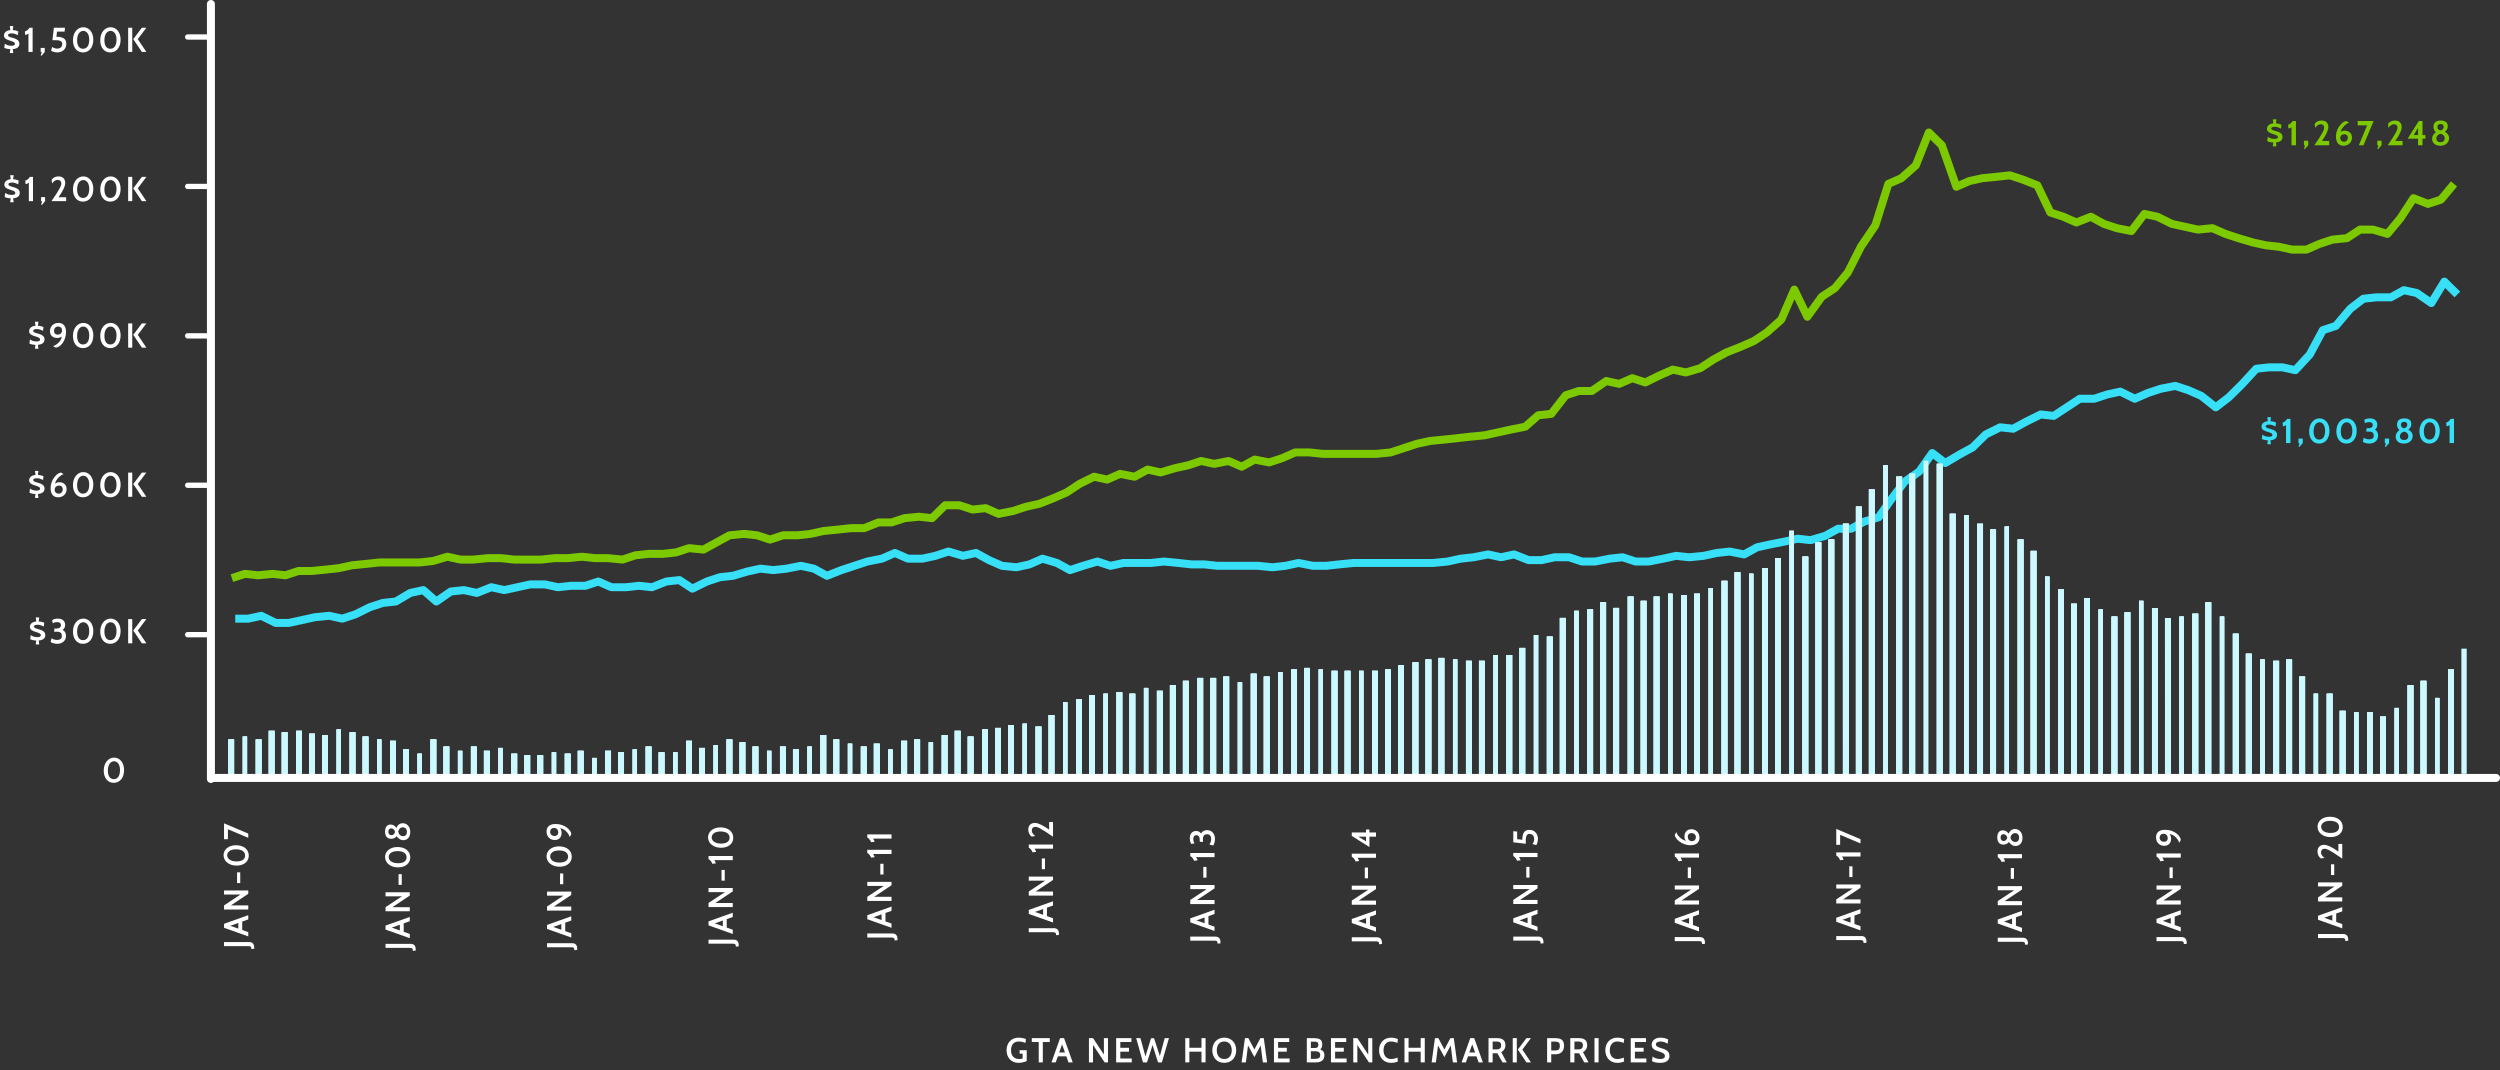 <?xml version="1.0" encoding="utf-8"?>
<!-- Generator: Adobe Illustrator 16.0.0, SVG Export Plug-In . SVG Version: 6.00 Build 0)  -->
<!DOCTYPE svg PUBLIC "-//W3C//DTD SVG 1.1//EN" "http://www.w3.org/Graphics/SVG/1.1/DTD/svg11.dtd">
<svg version="1.1" id="Layer_1" xmlns="http://www.w3.org/2000/svg" xmlns:xlink="http://www.w3.org/1999/xlink" x="0px" y="0px"
	 width="938.5px" height="401.817px" viewBox="0 0 938.5 401.817" enable-background="new 0 0 938.5 401.817" xml:space="preserve">
<rect x="0" y="0" width="938.5" height="401.817" fill="#333333" stroke="none"/>
<g id="Group_1046" transform="translate(-193 -3427.146)">
	<g enable-background="new    ">
		<path fill="#FFFFFF" d="M570.859,3821.399c0-2.859,1.885-4.719,4.55-4.719c0.884,0,2.041,0.208,2.717,0.533l-0.156,1.43
			c-0.728-0.286-1.716-0.52-2.522-0.52c-2.002,0-2.912,1.417-2.912,3.263c0,1.924,0.988,3.315,3.029,3.315
			c0.377,0,0.871-0.053,1.326-0.183v-1.819h-1.131v-1.301h2.665v4.057c-0.676,0.377-2.08,0.688-3.12,0.688
			C572.77,3826.145,570.859,3824.286,570.859,3821.399z"/>
		<path fill="#FFFFFF" d="M584.47,3818.318v7.645h-1.534v-7.645h-2.6v-1.456h6.734v1.456H584.47z"/>
		<path fill="#FFFFFF" d="M594.103,3825.963l-0.806-2.275h-3.172l-0.806,2.275h-1.599l3.237-9.101h1.495l3.25,9.101H594.103z
			 M591.698,3819.203l-1.066,3.028h2.145L591.698,3819.203z"/>
		<path fill="#FFFFFF" d="M607.675,3825.963l-4.355-6.539v6.539h-1.534v-9.101h1.547l4.069,6.162v-6.162h1.534v9.101H607.675z"/>
		<path fill="#FFFFFF" d="M612.004,3825.963v-9.101h5.733v1.456h-4.173v2.171h3.263v1.456h-3.263v2.562h4.303v1.456H612.004z"/>
		<path fill="#FFFFFF" d="M629.164,3825.963h-1.443l-2.054-6.5l-2.08,6.5h-1.508l-2.561-9.101h1.599l1.872,6.852l2.106-6.8h1.144
			l2.171,6.67l1.82-6.722h1.599L629.164,3825.963z"/>
		<path fill="#FFFFFF" d="M644.036,3825.963v-4.018h-4.55v4.018h-1.534v-9.101h1.534v3.614h4.55v-3.614h1.534v9.101H644.036z"/>
		<path fill="#FFFFFF" d="M648.104,3821.413c0-2.873,1.885-4.732,4.485-4.732s4.485,1.859,4.485,4.732s-1.885,4.731-4.485,4.731
			S648.104,3824.286,648.104,3821.413z M649.781,3821.413c0,1.885,0.949,3.289,2.808,3.289c1.859,0,2.808-1.404,2.808-3.289
			c0-1.886-0.949-3.289-2.808-3.289C650.73,3818.124,649.781,3819.527,649.781,3821.413z"/>
		<path fill="#FFFFFF" d="M667.071,3825.963l-0.806-6.344l-2.366,4.354l-2.392-4.342l-0.806,6.331h-1.599l1.248-9.101h1.274
			l2.275,4.265l2.249-4.265h1.273l1.248,9.101H667.071z"/>
		<path fill="#FFFFFF" d="M671.244,3825.963v-9.101h5.732v1.456h-4.172v2.171h3.263v1.456h-3.263v2.562h4.303v1.456H671.244z"/>
		<path fill="#FFFFFF" d="M683.581,3825.963v-9.101h2.327c2.105,0,3.471,0.325,3.471,2.314c0,0.806-0.169,1.391-0.767,1.924
			c1.104,0.429,1.573,1.079,1.573,2.171c0,2.185-1.703,2.691-3.225,2.691H683.581z M685.102,3818.188v2.366h1.6
			c0.559,0,1.209-0.156,1.209-1.183c0-1.015-0.585-1.184-1.43-1.184H685.102z M685.102,3821.803v2.834h1.535
			c1.195,0,1.963-0.272,1.963-1.391c0-1.131-0.754-1.443-1.703-1.443H685.102z"/>
		<path fill="#FFFFFF" d="M692.643,3825.963v-9.101h5.732v1.456h-4.173v2.171h3.263v1.456h-3.263v2.562h4.304v1.456H692.643z"/>
		<path fill="#FFFFFF" d="M706.902,3825.963l-4.354-6.539v6.539h-1.534v-9.101h1.547l4.069,6.162v-6.162h1.534v9.101H706.902z"/>
		<path fill="#FFFFFF" d="M710.699,3821.413c0-2.873,1.897-4.732,4.511-4.732c0.937,0,1.911,0.221,2.562,0.533l-0.17,1.442
			c-0.74-0.272-1.455-0.532-2.392-0.532c-1.872,0-2.834,1.403-2.834,3.289c0,1.885,0.962,3.289,2.834,3.289
			c0.937,0,1.651-0.247,2.392-0.533l0.17,1.443c-0.664,0.324-1.625,0.532-2.562,0.532
			C712.597,3826.145,710.699,3824.286,710.699,3821.413z"/>
		<path fill="#FFFFFF" d="M726.324,3825.963v-4.018h-4.55v4.018h-1.534v-9.101h1.534v3.614h4.55v-3.614h1.535v9.101H726.324z"/>
		<path fill="#FFFFFF" d="M738.402,3825.963l-0.807-6.344l-2.365,4.354l-2.393-4.342l-0.807,6.331h-1.599l1.248-9.101h1.274
			l2.275,4.265l2.248-4.265h1.274l1.248,9.101H738.402z"/>
		<path fill="#FFFFFF" d="M748.074,3825.963l-0.807-2.275h-3.172l-0.807,2.275h-1.599l3.237-9.101h1.495l3.25,9.101H748.074z
			 M745.668,3819.203l-1.065,3.028h2.146L745.668,3819.203z"/>
		<path fill="#FFFFFF" d="M757.031,3825.963l-1.925-3.432h-1.769v3.432h-1.547v-9.101h3.211c1.795,0,3.134,0.638,3.134,2.64
			c0,1.312-0.663,2.105-1.573,2.626l2.067,3.835H757.031z M753.338,3818.137v2.951h1.457c1.248,0,1.742-0.546,1.742-1.508
			c0-0.91-0.43-1.443-1.795-1.443H753.338z"/>
		<path fill="#FFFFFF" d="M760.879,3825.963v-9.101h1.533v9.101H760.879z M766.026,3825.963l-3.237-4.811l3.237-4.29h1.69
			l-3.225,4.29l3.225,4.811H766.026z"/>
		<path fill="#FFFFFF" d="M775.334,3822.908v3.055h-1.547v-9.101h2.678c2.262,0,3.68,0.391,3.68,2.873
			c0,2.535-1.808,3.173-3.068,3.173H775.334z M775.334,3818.162v3.328h1.508c1.235,0,1.729-0.507,1.729-1.729
			c0-1.131-0.403-1.6-1.859-1.6H775.334z"/>
		<path fill="#FFFFFF" d="M787.723,3825.963l-1.924-3.432h-1.768v3.432h-1.547v-9.101h3.211c1.793,0,3.133,0.638,3.133,2.64
			c0,1.312-0.663,2.105-1.573,2.626l2.067,3.835H787.723z M784.031,3818.137v2.951h1.455c1.248,0,1.742-0.546,1.742-1.508
			c0-0.91-0.429-1.443-1.793-1.443H784.031z"/>
		<path fill="#FFFFFF" d="M791.57,3825.963v-9.101h1.534v9.101H791.57z"/>
		<path fill="#FFFFFF" d="M795.639,3821.413c0-2.873,1.898-4.732,4.512-4.732c0.936,0,1.911,0.221,2.561,0.533l-0.168,1.442
			c-0.742-0.272-1.457-0.532-2.393-0.532c-1.872,0-2.834,1.403-2.834,3.289c0,1.885,0.962,3.289,2.834,3.289
			c0.936,0,1.65-0.247,2.393-0.533l0.168,1.443c-0.662,0.324-1.625,0.532-2.561,0.532
			C797.537,3826.145,795.639,3824.286,795.639,3821.413z"/>
		<path fill="#FFFFFF" d="M805.182,3825.963v-9.101h5.732v1.456h-4.173v2.171h3.263v1.456h-3.263v2.562h4.304v1.456H805.182z"/>
		<path fill="#FFFFFF" d="M813.176,3825.508l0.195-1.755c0.52,0.468,1.521,0.949,2.848,0.949c1.014,0,1.793-0.3,1.793-1.118
			c0-0.962-1.014-1.3-2.184-1.69c-1.365-0.455-2.782-0.91-2.782-2.509c0-1.196,0.819-2.704,3.289-2.704
			c1.222,0,2.405,0.377,2.886,0.676l-0.155,1.586c-0.949-0.507-1.769-0.818-2.652-0.818c-0.78,0-1.78,0.247-1.78,1.079
			c0,0.767,0.857,1.065,1.871,1.378c1.469,0.441,3.211,0.948,3.211,2.951c0,1.014-0.441,2.612-3.535,2.612
			C814.814,3826.145,813.709,3825.833,813.176,3825.508z"/>
	</g>
	<g enable-background="new    ">
		<path fill="#7DC900" d="M1047.587,3482.088h-1.392l0.209-1.443c-1.014-0.052-1.859-0.272-2.275-0.52l0.221-1.651
			c0.442,0.416,1.301,0.819,2.444,0.819c0.845,0,1.326-0.183,1.326-0.689c0-1.352-4.095-0.884-4.095-3.081
			c0-0.871,0.584-1.911,2.379-2.08l-0.209-1.495h1.392l-0.208,1.495c0.858,0.052,1.703,0.299,2.067,0.507l-0.144,1.47
			c-0.728-0.377-1.599-0.677-2.236-0.677c-0.676,0-1.455,0.092-1.455,0.624c0,1.262,4.251,0.611,4.251,3.225
			c0,0.741-0.377,1.859-2.483,2.041L1047.587,3482.088z"/>
		<path fill="#7DC900" d="M1053.229,3481.672v-6.747c-0.338,0.221-0.715,0.39-1.144,0.468l-0.144-1.404
			c0.56-0.117,1.431-0.793,1.678-1.417h1.273v9.101H1053.229z"/>
		<path fill="#7DC900" d="M1058.233,3483.102l-0.338-0.182l0.429-1.118l-0.429-0.13v-1.69h1.612v1.69L1058.233,3483.102z"/>
		<path fill="#7DC900" d="M1061.821,3481.672c3.367-4.875,3.667-5.928,3.667-6.591c0-0.819-0.469-1.301-1.262-1.301
			c-1.131,0-1.82,0.976-2.093,1.392l-0.208-1.495c0.246-0.455,1.144-1.287,2.639-1.287c1.911,0,2.496,1.352,2.496,2.444
			c0,1.183-0.689,2.678-2.379,5.226h2.704v1.612H1061.821z"/>
		<path fill="#7DC900" d="M1069.92,3478.383c0-3.394,2.666-5.812,3.9-5.812l1.092,0.65c-0.793,0-3.041,1.897-3.236,3.484
			c0.351-0.442,1.079-0.508,1.508-0.508c1.534,0,2.743,0.871,2.743,2.627c0,1.611-1.222,3.028-3.172,3.028
			C1071.168,3481.854,1069.92,3480.905,1069.92,3478.383z M1071.533,3479.033c0,0.896,0.767,1.339,1.391,1.339
			c0.896,0,1.469-0.741,1.469-1.573c0-0.559-0.39-1.248-1.312-1.248C1072.209,3477.551,1071.533,3478.031,1071.533,3479.033z"/>
		<path fill="#7DC900" d="M1080.256,3481.672h-1.742l3.119-7.488h-3.562v-1.612h5.979L1080.256,3481.672z"/>
		<path fill="#7DC900" d="M1085.768,3483.102l-0.338-0.182l0.429-1.118l-0.429-0.13v-1.69h1.611v1.69L1085.768,3483.102z"/>
		<path fill="#7DC900" d="M1089.355,3481.672c3.367-4.875,3.666-5.928,3.666-6.591c0-0.819-0.469-1.301-1.262-1.301
			c-1.131,0-1.819,0.976-2.093,1.392l-0.208-1.495c0.247-0.455,1.145-1.287,2.639-1.287c1.912,0,2.496,1.352,2.496,2.444
			c0,1.183-0.688,2.678-2.379,5.226h2.705v1.612H1089.355z"/>
		<path fill="#7DC900" d="M1102.407,3479.202v2.47h-1.664v-2.47h-3.913l4.187-6.631h1.391v5.278h1.105v1.353H1102.407z
			 M1100.743,3475.119l-1.651,2.73h1.651V3475.119z"/>
		<path fill="#7DC900" d="M1106.021,3479.267c0-0.819,0.351-1.729,1.403-2.496c-0.649-0.52-0.897-1.352-0.897-2.08
			c0-1.183,0.65-2.301,2.73-2.301c1.977,0,2.64,1.001,2.64,2.106c0,0.884-0.416,1.572-1.118,2.157
			c0.936,0.43,1.611,1.287,1.611,2.366c0,1.301-0.987,2.834-3.314,2.834C1106.957,3481.854,1106.021,3480.593,1106.021,3479.267z
			 M1107.607,3479.137c0,0.884,0.584,1.391,1.533,1.391c1.027,0,1.612-0.585,1.612-1.455c0-0.976-0.715-1.534-1.508-1.717
			C1108.439,3477.485,1107.607,3478.084,1107.607,3479.137z M1107.984,3474.847c0,0.507,0.207,1.04,1.144,1.3
			c0.949-0.26,1.235-0.793,1.235-1.365c0-0.571-0.286-1.092-1.17-1.092C1108.296,3473.689,1107.984,3474.223,1107.984,3474.847z"/>
	</g>
	<g enable-background="new    ">
		<path fill="#37DFF7" d="M1045.532,3593.899h-1.392l0.209-1.443c-1.014-0.052-1.859-0.272-2.275-0.52l0.221-1.651
			c0.442,0.416,1.301,0.819,2.444,0.819c0.845,0,1.326-0.183,1.326-0.689c0-1.352-4.095-0.884-4.095-3.081
			c0-0.871,0.584-1.911,2.379-2.08l-0.209-1.495h1.392l-0.208,1.495c0.858,0.052,1.703,0.299,2.067,0.507l-0.144,1.47
			c-0.728-0.377-1.599-0.677-2.236-0.677c-0.676,0-1.455,0.092-1.455,0.624c0,1.262,4.251,0.611,4.251,3.225
			c0,0.741-0.377,1.859-2.483,2.041L1045.532,3593.899z"/>
		<path fill="#37DFF7" d="M1051.174,3593.483v-6.747c-0.338,0.221-0.715,0.39-1.144,0.468l-0.144-1.404
			c0.56-0.117,1.431-0.793,1.678-1.417h1.273v9.101H1051.174z"/>
		<path fill="#37DFF7" d="M1056.179,3594.913l-0.338-0.182l0.429-1.118l-0.429-0.13v-1.69h1.612v1.69L1056.179,3594.913z"/>
		<path fill="#37DFF7" d="M1059.846,3589.076c0-2.886,1.703-4.875,3.899-4.875c2.158,0,3.744,1.911,3.744,4.654
			c0,2.886-1.547,4.81-3.899,4.81C1061.34,3593.665,1059.846,3591.832,1059.846,3589.076z M1061.51,3589.076
			c0,2.171,0.91,3.094,2.105,3.094c1.273,0,2.236-0.962,2.236-3.314c0-2.158-1.027-3.186-2.133-3.186
			C1062.614,3585.67,1061.51,3586.749,1061.51,3589.076z"/>
		<path fill="#37DFF7" d="M1070.062,3589.076c0-2.886,1.703-4.875,3.9-4.875c2.158,0,3.744,1.911,3.744,4.654
			c0,2.886-1.547,4.81-3.9,4.81C1071.559,3593.665,1070.062,3591.832,1070.062,3589.076z M1071.727,3589.076
			c0,2.171,0.91,3.094,2.106,3.094c1.274,0,2.236-0.962,2.236-3.314c0-2.158-1.027-3.186-2.132-3.186
			C1072.832,3585.67,1071.727,3586.749,1071.727,3589.076z"/>
		<path fill="#37DFF7" d="M1079.981,3592.964l0.403-1.534c0.377,0.351,1.223,0.637,1.977,0.637c0.922,0,1.754-0.312,1.754-1.326
			c0-0.819-0.285-1.56-1.664-1.56h-1.17l0.144-1.287h0.599c1.338,0,1.729-0.56,1.729-1.196c0-0.65-0.391-1.092-1.34-1.092
			c-0.584,0-1.248,0.13-1.599,0.441l-0.26-1.248c0.272-0.272,1.065-0.598,2.054-0.598c2.34,0,2.821,1.443,2.821,2.418
			c0,0.793-0.299,1.404-0.871,1.82c0.78,0.468,1.196,1.209,1.196,2.223c0,2.016-1.639,3.003-3.328,3.003
			C1081.281,3593.665,1080.164,3593.185,1079.981,3592.964z"/>
		<path fill="#37DFF7" d="M1088.601,3594.913l-0.338-0.182l0.429-1.118l-0.429-0.13v-1.69h1.612v1.69L1088.601,3594.913z"/>
		<path fill="#37DFF7" d="M1092.345,3591.078c0-0.819,0.351-1.729,1.404-2.496c-0.65-0.52-0.897-1.352-0.897-2.08
			c0-1.183,0.65-2.301,2.73-2.301c1.977,0,2.639,1.001,2.639,2.106c0,0.884-0.416,1.572-1.117,2.157
			c0.936,0.43,1.611,1.287,1.611,2.366c0,1.301-0.988,2.834-3.314,2.834C1093.281,3593.665,1092.345,3592.404,1092.345,3591.078z
			 M1093.931,3590.948c0,0.884,0.585,1.391,1.534,1.391c1.027,0,1.612-0.585,1.612-1.455c0-0.976-0.716-1.534-1.509-1.717
			C1094.763,3589.297,1093.931,3589.896,1093.931,3590.948z M1094.308,3586.658c0,0.507,0.208,1.04,1.144,1.3
			c0.949-0.26,1.236-0.793,1.236-1.365c0-0.571-0.287-1.092-1.171-1.092C1094.619,3585.501,1094.308,3586.034,1094.308,3586.658z"/>
		<path fill="#37DFF7" d="M1101.25,3589.076c0-2.886,1.703-4.875,3.899-4.875c2.158,0,3.744,1.911,3.744,4.654
			c0,2.886-1.547,4.81-3.899,4.81C1102.744,3593.665,1101.25,3591.832,1101.25,3589.076z M1102.914,3589.076
			c0,2.171,0.91,3.094,2.105,3.094c1.273,0,2.236-0.962,2.236-3.314c0-2.158-1.027-3.186-2.133-3.186
			C1104.019,3585.67,1102.914,3586.749,1102.914,3589.076z"/>
		<path fill="#37DFF7" d="M1112.572,3593.483v-6.747c-0.338,0.221-0.715,0.39-1.145,0.468l-0.143-1.404
			c0.559-0.117,1.43-0.793,1.678-1.417h1.273v9.101H1112.572z"/>
	</g>
	<g enable-background="new    ">
		<path fill="#FFFFFF" d="M231.939,3716.431c0-2.899,1.716-4.875,3.9-4.875c2.145,0,3.744,1.897,3.744,4.654
			c0,2.898-1.56,4.81-3.9,4.81C233.447,3721.02,231.939,3719.2,231.939,3716.431z M233.499,3716.431c0,2.224,0.937,3.211,2.21,3.211
			c1.352,0,2.34-1.026,2.34-3.432c0-2.21-1.053-3.289-2.236-3.289S233.499,3714.052,233.499,3716.431z"/>
	</g>
	
		<line id="Line_37" fill="none" stroke="#FFFFFF" stroke-width="3" stroke-linecap="round" x1="272.179" y1="3428.646" x2="272.179" y2="3719.557"/>
	<g enable-background="new    ">
		<path fill="#FFFFFF" d="M207.44,3614.068h-1.313l0.208-1.456c-1.027-0.052-1.872-0.273-2.275-0.507l0.195-1.573
			c0.455,0.403,1.313,0.793,2.431,0.793c0.845,0,1.365-0.182,1.365-0.728c0-1.404-4.108-0.924-4.108-3.107
			c0-0.858,0.572-1.885,2.392-2.055l-0.208-1.508h1.313l-0.208,1.508c0.884,0.053,1.716,0.286,2.08,0.494l-0.13,1.404
			c-0.728-0.364-1.586-0.663-2.223-0.663c-0.702,0-1.495,0.117-1.495,0.663c0,1.313,4.264,0.65,4.264,3.25
			c0,0.729-0.364,1.833-2.496,2.016L207.44,3614.068z"/>
		<path fill="#FFFFFF" d="M212.003,3610.415c0-3.406,2.6-5.85,3.9-5.863l1.014,0.599c-0.936,0.182-2.938,1.742-3.263,3.64
			c0.39-0.507,1.092-0.611,1.612-0.611c1.508,0,2.743,0.858,2.743,2.627c0,1.638-1.222,3.028-3.172,3.028
			C213.264,3613.834,212.003,3612.911,212.003,3610.415z M213.524,3611.026c0,0.988,0.78,1.456,1.482,1.456
			c0.988,0,1.56-0.807,1.56-1.677c0-0.599-0.377-1.365-1.417-1.365C214.252,3609.44,213.524,3609.986,213.524,3611.026z"/>
		<path fill="#FFFFFF" d="M220.388,3609.245c0-2.899,1.716-4.875,3.9-4.875c2.145,0,3.744,1.897,3.744,4.654
			c0,2.898-1.56,4.81-3.9,4.81C221.896,3613.834,220.388,3612.015,220.388,3609.245z M221.947,3609.245
			c0,2.224,0.937,3.211,2.21,3.211c1.352,0,2.34-1.026,2.34-3.432c0-2.21-1.053-3.289-2.236-3.289
			S221.947,3606.866,221.947,3609.245z"/>
		<path fill="#FFFFFF" d="M230.632,3609.245c0-2.899,1.716-4.875,3.9-4.875c2.145,0,3.744,1.897,3.744,4.654
			c0,2.898-1.56,4.81-3.9,4.81C232.14,3613.834,230.632,3612.015,230.632,3609.245z M232.191,3609.245
			c0,2.224,0.937,3.211,2.21,3.211c1.352,0,2.34-1.026,2.34-3.432c0-2.21-1.053-3.289-2.236-3.289
			S232.191,3606.866,232.191,3609.245z"/>
		<path fill="#FFFFFF" d="M241.109,3613.652v-9.101h1.534v9.101H241.109z M246.257,3613.652l-3.237-4.811l3.237-4.29h1.69
			l-3.224,4.29l3.224,4.811H246.257z"/>
	</g>
	
		<line id="Line_39" fill="none" stroke="#FFFFFF" stroke-width="2" stroke-linecap="round" x1="272.319" y1="3609.313" x2="263.45" y2="3609.313"/>
	<g enable-background="new    ">
		<path fill="#FFFFFF" d="M207.726,3669.068h-1.313l0.208-1.456c-1.027-0.052-1.872-0.273-2.275-0.507l0.195-1.573
			c0.455,0.403,1.313,0.793,2.431,0.793c0.845,0,1.365-0.182,1.365-0.728c0-1.404-4.108-0.924-4.108-3.107
			c0-0.858,0.572-1.885,2.392-2.055l-0.208-1.508h1.313l-0.208,1.508c0.884,0.053,1.716,0.286,2.08,0.494l-0.13,1.404
			c-0.728-0.364-1.586-0.663-2.223-0.663c-0.702,0-1.495,0.117-1.495,0.663c0,1.313,4.264,0.65,4.264,3.25
			c0,0.729-0.364,1.833-2.496,2.016L207.726,3669.068z"/>
		<path fill="#FFFFFF" d="M212.003,3668.133l0.377-1.404c0.494,0.377,1.248,0.663,2.028,0.663c0.91,0,1.82-0.338,1.82-1.495
			c0-0.832-0.312-1.6-1.82-1.6h-1.105l0.143-1.195h0.559c1.43,0,1.872-0.56,1.872-1.287c0-0.716-0.442-1.132-1.404-1.132
			c-0.676,0-1.313,0.183-1.651,0.469l-0.247-1.184c0.247-0.247,1.014-0.598,2.067-0.598c2.327,0,2.808,1.417,2.808,2.392
			c0,0.768-0.286,1.365-0.962,1.847c0.897,0.441,1.287,1.261,1.287,2.235c0,2.016-1.638,2.99-3.315,2.99
			C213.29,3668.834,212.185,3668.354,212.003,3668.133z"/>
		<path fill="#FFFFFF" d="M220.388,3664.245c0-2.899,1.716-4.875,3.9-4.875c2.145,0,3.744,1.897,3.744,4.654
			c0,2.898-1.56,4.81-3.9,4.81C221.896,3668.834,220.388,3667.015,220.388,3664.245z M221.948,3664.245
			c0,2.224,0.936,3.211,2.21,3.211c1.352,0,2.34-1.026,2.34-3.432c0-2.21-1.053-3.289-2.236-3.289
			S221.948,3661.866,221.948,3664.245z"/>
		<path fill="#FFFFFF" d="M230.632,3664.245c0-2.899,1.716-4.875,3.9-4.875c2.145,0,3.744,1.897,3.744,4.654
			c0,2.898-1.56,4.81-3.9,4.81C232.14,3668.834,230.632,3667.015,230.632,3664.245z M232.191,3664.245
			c0,2.224,0.937,3.211,2.21,3.211c1.352,0,2.34-1.026,2.34-3.432c0-2.21-1.053-3.289-2.236-3.289
			S232.191,3661.866,232.191,3664.245z"/>
		<path fill="#FFFFFF" d="M241.11,3668.652v-9.101h1.534v9.101H241.11z M246.258,3668.652l-3.237-4.811l3.237-4.29h1.69l-3.225,4.29
			l3.225,4.811H246.258z"/>
	</g>
	
		<line id="Line_40" fill="none" stroke="#FFFFFF" stroke-width="2" stroke-linecap="round" x1="272.319" y1="3665.404" x2="263.45" y2="3665.404"/>
	<g enable-background="new    ">
		<path fill="#FFFFFF" d="M207.427,3558.068h-1.313l0.208-1.456c-1.027-0.052-1.872-0.273-2.275-0.507l0.195-1.573
			c0.455,0.403,1.313,0.793,2.431,0.793c0.845,0,1.365-0.182,1.365-0.728c0-1.404-4.108-0.924-4.108-3.107
			c0-0.858,0.572-1.885,2.392-2.055l-0.208-1.508h1.313l-0.208,1.508c0.884,0.053,1.716,0.286,2.08,0.494l-0.13,1.404
			c-0.728-0.364-1.586-0.663-2.223-0.663c-0.702,0-1.495,0.117-1.495,0.663c0,1.313,4.264,0.65,4.264,3.25
			c0,0.729-0.364,1.833-2.496,2.016L207.427,3558.068z"/>
		<path fill="#FFFFFF" d="M217.788,3551.776c0,3.51-2.34,5.876-3.874,5.876l-1.027-0.598c0.962-0.183,3.107-1.586,3.289-3.602
			c-0.351,0.416-1.3,0.572-1.664,0.572c-1.625,0-2.743-0.858-2.743-2.601c0-1.677,1.222-3.055,3.172-3.055
			C216.488,3548.37,217.788,3549.267,217.788,3551.776z M216.293,3551.178c0-1.079-0.78-1.456-1.469-1.456
			c-1.014,0-1.547,0.832-1.547,1.639c0,0.649,0.338,1.403,1.378,1.403C215.552,3552.764,216.293,3552.218,216.293,3551.178z"/>
		<path fill="#FFFFFF" d="M220.388,3553.245c0-2.899,1.716-4.875,3.9-4.875c2.145,0,3.744,1.897,3.744,4.654
			c0,2.898-1.56,4.81-3.9,4.81C221.896,3557.834,220.388,3556.015,220.388,3553.245z M221.948,3553.245
			c0,2.224,0.936,3.211,2.21,3.211c1.352,0,2.34-1.026,2.34-3.432c0-2.21-1.053-3.289-2.236-3.289
			S221.948,3550.866,221.948,3553.245z"/>
		<path fill="#FFFFFF" d="M230.632,3553.245c0-2.899,1.716-4.875,3.9-4.875c2.145,0,3.744,1.897,3.744,4.654
			c0,2.898-1.56,4.81-3.9,4.81C232.14,3557.834,230.632,3556.015,230.632,3553.245z M232.192,3553.245
			c0,2.224,0.936,3.211,2.21,3.211c1.352,0,2.34-1.026,2.34-3.432c0-2.21-1.053-3.289-2.236-3.289
			S232.192,3550.866,232.192,3553.245z"/>
		<path fill="#FFFFFF" d="M241.11,3557.652v-9.101h1.534v9.101H241.11z M246.258,3557.652l-3.237-4.811l3.237-4.29h1.69l-3.225,4.29
			l3.225,4.811H246.258z"/>
	</g>
	
		<line id="Line_41" fill="none" stroke="#FFFFFF" stroke-width="2" stroke-linecap="round" x1="272.319" y1="3553.223" x2="263.45" y2="3553.223"/>
	<g enable-background="new    ">
		<path fill="#FFFFFF" d="M198.132,3503.068h-1.313l0.208-1.456c-1.027-0.052-1.872-0.273-2.275-0.507l0.195-1.573
			c0.455,0.403,1.313,0.793,2.431,0.793c0.845,0,1.365-0.182,1.365-0.728c0-1.404-4.108-0.924-4.108-3.107
			c0-0.858,0.572-1.885,2.392-2.055l-0.208-1.508h1.313l-0.208,1.508c0.884,0.053,1.716,0.286,2.08,0.494l-0.13,1.404
			c-0.728-0.364-1.586-0.663-2.223-0.663c-0.702,0-1.495,0.117-1.495,0.663c0,1.313,4.264,0.65,4.264,3.25
			c0,0.729-0.364,1.833-2.496,2.016L198.132,3503.068z"/>
		<path fill="#FFFFFF" d="M203.826,3502.652v-6.93c-0.416,0.312-0.793,0.481-1.209,0.572l-0.156-1.326
			c0.598-0.155,1.456-0.793,1.755-1.417h1.17v9.101H203.826z"/>
		<path fill="#FFFFFF" d="M208.74,3504.082l-0.325-0.182l0.429-1.118l-0.429-0.13v-1.508h1.521v1.508L208.74,3504.082z"/>
		<path fill="#FFFFFF" d="M212.315,3502.652c3.393-4.875,3.705-5.941,3.705-6.617c0-0.858-0.52-1.353-1.365-1.353
			c-1.118,0-1.794,0.897-2.093,1.34l-0.195-1.378c0.221-0.391,1.105-1.274,2.626-1.274c1.911,0,2.496,1.352,2.496,2.457
			c0,1.196-0.702,2.704-2.509,5.369h2.847v1.456H212.315z"/>
		<path fill="#FFFFFF" d="M220.388,3498.245c0-2.899,1.716-4.875,3.9-4.875c2.145,0,3.744,1.897,3.744,4.654
			c0,2.898-1.56,4.81-3.9,4.81C221.896,3502.834,220.388,3501.015,220.388,3498.245z M221.948,3498.245
			c0,2.224,0.936,3.211,2.21,3.211c1.352,0,2.34-1.026,2.34-3.432c0-2.21-1.053-3.289-2.236-3.289
			S221.948,3495.866,221.948,3498.245z"/>
		<path fill="#FFFFFF" d="M230.632,3498.245c0-2.899,1.716-4.875,3.9-4.875c2.145,0,3.744,1.897,3.744,4.654
			c0,2.898-1.56,4.81-3.9,4.81C232.14,3502.834,230.632,3501.015,230.632,3498.245z M232.191,3498.245
			c0,2.224,0.937,3.211,2.21,3.211c1.352,0,2.34-1.026,2.34-3.432c0-2.21-1.053-3.289-2.236-3.289
			S232.191,3495.866,232.191,3498.245z"/>
		<path fill="#FFFFFF" d="M241.11,3502.652v-9.101h1.534v9.101H241.11z M246.258,3502.652l-3.237-4.811l3.237-4.29h1.69l-3.225,4.29
			l3.225,4.811H246.258z"/>
	</g>
	
		<line id="Line_42" fill="none" stroke="#FFFFFF" stroke-width="2" stroke-linecap="round" x1="272.319" y1="3497.133" x2="263.45" y2="3497.133"/>
	<g enable-background="new    ">
		<path fill="#FFFFFF" d="M197.989,3447.068h-1.313l0.208-1.456c-1.027-0.052-1.872-0.273-2.275-0.507l0.195-1.573
			c0.455,0.403,1.313,0.793,2.431,0.793c0.845,0,1.365-0.182,1.365-0.728c0-1.404-4.108-0.924-4.108-3.107
			c0-0.858,0.572-1.885,2.392-2.055l-0.208-1.508h1.313l-0.208,1.508c0.884,0.053,1.716,0.286,2.08,0.494l-0.13,1.404
			c-0.728-0.364-1.586-0.663-2.223-0.663c-0.702,0-1.495,0.117-1.495,0.663c0,1.313,4.264,0.65,4.264,3.25
			c0,0.729-0.364,1.833-2.496,2.016L197.989,3447.068z"/>
		<path fill="#FFFFFF" d="M203.683,3446.652v-6.93c-0.416,0.312-0.793,0.481-1.209,0.572l-0.156-1.326
			c0.598-0.155,1.456-0.793,1.755-1.417h1.17v9.101H203.683z"/>
		<path fill="#FFFFFF" d="M208.597,3448.082l-0.325-0.182l0.429-1.118l-0.429-0.13v-1.508h1.521v1.508L208.597,3448.082z"/>
		<path fill="#FFFFFF" d="M212.198,3446.171l0.364-1.403c0.468,0.351,1.196,0.637,1.924,0.637c0.975,0,1.885-0.533,1.885-1.716
			c0-0.846-0.481-1.443-2.392-1.443h-1.3l0.559-4.693h4.16l-0.143,1.456h-2.847l-0.234,1.938c2.626,0.025,3.718,0.845,3.718,2.678
			c0,2.08-1.651,3.198-3.367,3.198C213.459,3446.821,212.302,3446.379,212.198,3446.171z"/>
		<path fill="#FFFFFF" d="M220.388,3442.245c0-2.899,1.716-4.875,3.9-4.875c2.145,0,3.744,1.897,3.744,4.654
			c0,2.898-1.56,4.81-3.9,4.81C221.896,3446.834,220.388,3445.015,220.388,3442.245z M221.948,3442.245
			c0,2.224,0.937,3.211,2.21,3.211c1.352,0,2.34-1.026,2.34-3.432c0-2.21-1.053-3.289-2.236-3.289
			S221.948,3439.866,221.948,3442.245z"/>
		<path fill="#FFFFFF" d="M230.631,3442.245c0-2.899,1.716-4.875,3.9-4.875c2.145,0,3.744,1.897,3.744,4.654
			c0,2.898-1.56,4.81-3.9,4.81C232.14,3446.834,230.631,3445.015,230.631,3442.245z M232.192,3442.245
			c0,2.224,0.936,3.211,2.21,3.211c1.352,0,2.34-1.026,2.34-3.432c0-2.21-1.053-3.289-2.236-3.289
			S232.192,3439.866,232.192,3442.245z"/>
		<path fill="#FFFFFF" d="M241.11,3446.652v-9.101h1.534v9.101H241.11z M246.258,3446.652l-3.237-4.811l3.237-4.29h1.69l-3.224,4.29
			l3.224,4.811H246.258z"/>
	</g>
	
		<line id="Line_43" fill="none" stroke="#FFFFFF" stroke-width="2" stroke-linecap="round" x1="272.319" y1="3441.042" x2="263.45" y2="3441.042"/>
	<g enable-background="new    ">
		<path fill="#FFFFFF" d="M288.44,3783.303l-1.092,0.129v-0.26c0-0.662-0.364-0.857-1.171-0.857h-9.074v-1.521h9.438
			c1.261,0,1.898,0.754,1.898,2.119V3783.303z"/>
		<path fill="#FFFFFF" d="M286.204,3772.291l-2.275,0.807v3.172l2.275,0.806v1.599l-9.101-3.236v-1.496l9.101-3.25V3772.291z
			 M279.444,3774.696l3.028,1.065v-2.145L279.444,3774.696z"/>
		<path fill="#FFFFFF" d="M286.204,3762.684l-6.539,4.355h6.539v1.534h-9.101v-1.547l6.162-4.069h-6.162v-1.534h9.101V3762.684z"/>
		<path fill="#FFFFFF" d="M283.188,3758.654h-1.196v-4.03h1.196V3758.654z"/>
		<path fill="#FFFFFF" d="M281.797,3752.09c-2.899,0-4.875-1.717-4.875-3.9c0-2.145,1.897-3.744,4.654-3.744
			c2.898,0,4.81,1.561,4.81,3.9C286.386,3750.582,284.566,3752.09,281.797,3752.09z M281.797,3750.529
			c2.224,0,3.211-0.936,3.211-2.21c0-1.353-1.026-2.34-3.432-2.34c-2.21,0-3.289,1.053-3.289,2.235
			C278.287,3749.398,279.418,3750.529,281.797,3750.529z"/>
		<path fill="#FFFFFF" d="M286.204,3740.077v1.599l-7.645-3.224v3.731h-1.456v-5.954L286.204,3740.077z"/>
	</g>
	<g enable-background="new    ">
		<path fill="#FFFFFF" d="M651.166,3781.264l-1.092,0.129v-0.26c0-0.662-0.364-0.857-1.171-0.857h-9.074v-1.521h9.438
			c1.261,0,1.898,0.754,1.898,2.119V3781.264z"/>
		<path fill="#FFFFFF" d="M648.93,3770.252l-2.275,0.807v3.172l2.275,0.806v1.599l-9.101-3.236v-1.496l9.101-3.25V3770.252z
			 M642.17,3772.657l3.028,1.065v-2.145L642.17,3772.657z"/>
		<path fill="#FFFFFF" d="M648.93,3760.645l-6.539,4.355h6.539v1.534h-9.101v-1.547l6.162-4.069h-6.162v-1.534h9.101V3760.645z"/>
		<path fill="#FFFFFF" d="M645.914,3756.615h-1.196v-4.03h1.196V3756.615z"/>
		<path fill="#FFFFFF" d="M648.93,3748.92H642c0.312,0.416,0.481,0.793,0.572,1.209l-1.326,0.156
			c-0.155-0.599-0.793-1.457-1.417-1.756v-1.17h9.101V3748.92z"/>
		<path fill="#FFFFFF" d="M648.41,3744.551l-1.404-0.377c0.377-0.494,0.663-1.248,0.663-2.027c0-0.91-0.338-1.82-1.495-1.82
			c-0.832,0-1.6,0.312-1.6,1.82v1.105l-1.195-0.144v-0.56c0-1.43-0.56-1.871-1.287-1.871c-0.716,0-1.132,0.441-1.132,1.403
			c0,0.677,0.183,1.313,0.469,1.651l-1.184,0.247c-0.247-0.247-0.598-1.015-0.598-2.067c0-2.327,1.417-2.809,2.392-2.809
			c0.768,0,1.365,0.287,1.847,0.963c0.441-0.897,1.261-1.287,2.235-1.287c2.016,0,2.99,1.638,2.99,3.314
			C649.111,3743.264,648.631,3744.369,648.41,3744.551z"/>
	</g>
	<g enable-background="new    ">
		<path fill="#FFFFFF" d="M349.066,3783.973l-1.092,0.129v-0.26c0-0.662-0.364-0.857-1.171-0.857h-9.074v-1.521h9.438
			c1.261,0,1.898,0.754,1.898,2.119V3783.973z"/>
		<path fill="#FFFFFF" d="M346.83,3772.961l-2.275,0.807v3.172l2.275,0.806v1.599l-9.101-3.236v-1.496l9.101-3.25V3772.961z
			 M340.07,3775.366l3.028,1.065v-2.145L340.07,3775.366z"/>
		<path fill="#FFFFFF" d="M346.83,3763.354l-6.539,4.355h6.539v1.534h-9.101v-1.547l6.162-4.069h-6.162v-1.534h9.101V3763.354z"/>
		<path fill="#FFFFFF" d="M343.814,3759.324h-1.196v-4.03h1.196V3759.324z"/>
		<path fill="#FFFFFF" d="M342.423,3752.76c-2.899,0-4.875-1.717-4.875-3.9c0-2.145,1.897-3.744,4.654-3.744
			c2.898,0,4.81,1.561,4.81,3.9C347.012,3751.252,345.192,3752.76,342.423,3752.76z M342.423,3751.199
			c2.224,0,3.211-0.936,3.211-2.21c0-1.353-1.026-2.34-3.432-2.34c-2.21,0-3.289,1.053-3.289,2.235
			C338.913,3750.068,340.044,3751.199,342.423,3751.199z"/>
		<path fill="#FFFFFF" d="M344.412,3742.555c-0.807,0-1.716-0.338-2.483-1.508c-0.585,0.74-1.365,0.987-2.093,0.987
			c-1.157,0-2.288-0.637-2.288-2.717c0-1.989,1.027-2.64,2.093-2.64c0.91,0,1.521,0.416,2.171,1.248
			c0.442-1.078,1.262-1.742,2.393-1.742c1.274,0,2.808,0.988,2.808,3.303C347.012,3741.645,345.712,3742.555,344.412,3742.555z
			 M339.966,3740.682c0.533,0,1.079-0.324,1.353-1.234c-0.273-0.975-0.846-1.326-1.443-1.326c-0.599,0-1.079,0.364-1.079,1.262
			C338.796,3740.293,339.303,3740.682,339.966,3740.682z M344.321,3741.047c0.923,0,1.43-0.611,1.43-1.613
			c0-1.053-0.611-1.715-1.521-1.715c-0.963,0-1.534,0.754-1.742,1.611C342.644,3740.228,343.242,3741.047,344.321,3741.047z"/>
	</g>
	<g enable-background="new    ">
		<path fill="#FFFFFF" d="M711.792,3781.508l-1.092,0.129v-0.26c0-0.662-0.364-0.857-1.171-0.857h-9.074v-1.521h9.438
			c1.261,0,1.898,0.754,1.898,2.119V3781.508z"/>
		<path fill="#FFFFFF" d="M709.556,3770.496l-2.275,0.807v3.172l2.275,0.806v1.599l-9.101-3.236v-1.496l9.101-3.25V3770.496z
			 M702.796,3772.901l3.028,1.065v-2.145L702.796,3772.901z"/>
		<path fill="#FFFFFF" d="M709.556,3760.889l-6.539,4.355h6.539v1.534h-9.101v-1.547l6.162-4.069h-6.162v-1.534h9.101V3760.889z"/>
		<path fill="#FFFFFF" d="M706.54,3756.859h-1.196v-4.03h1.196V3756.859z"/>
		<path fill="#FFFFFF" d="M709.556,3749.164h-6.93c0.312,0.416,0.481,0.793,0.572,1.209l-1.326,0.156
			c-0.155-0.599-0.793-1.457-1.417-1.756v-1.17h9.101V3749.164z"/>
		<path fill="#FFFFFF" d="M707.086,3739.66h2.47v1.561h-2.47v3.913l-6.631-4.187v-1.287h5.356v-1.105h1.274V3739.66z
			 M702.899,3741.221l2.912,1.755v-1.755H702.899z"/>
	</g>
	<g enable-background="new    ">
		<path fill="#FFFFFF" d="M409.691,3783.727l-1.092,0.129v-0.26c0-0.662-0.364-0.857-1.171-0.857h-9.074v-1.521h9.438
			c1.261,0,1.898,0.754,1.898,2.119V3783.727z"/>
		<path fill="#FFFFFF" d="M407.455,3772.715l-2.275,0.807v3.172l2.275,0.806v1.599l-9.101-3.236v-1.496l9.101-3.25V3772.715z
			 M400.695,3775.12l3.028,1.065v-2.145L400.695,3775.12z"/>
		<path fill="#FFFFFF" d="M407.455,3763.107l-6.539,4.355h6.539v1.534h-9.101v-1.547l6.162-4.069h-6.162v-1.534h9.101V3763.107z"/>
		<path fill="#FFFFFF" d="M404.439,3759.078h-1.196v-4.03h1.196V3759.078z"/>
		<path fill="#FFFFFF" d="M403.048,3752.514c-2.899,0-4.875-1.717-4.875-3.9c0-2.145,1.897-3.744,4.654-3.744
			c2.898,0,4.81,1.561,4.81,3.9C407.637,3751.006,405.817,3752.514,403.048,3752.514z M403.048,3750.953
			c2.224,0,3.211-0.936,3.211-2.21c0-1.353-1.026-2.34-3.432-2.34c-2.21,0-3.289,1.053-3.289,2.235
			C399.538,3749.822,400.669,3750.953,403.048,3750.953z"/>
		<path fill="#FFFFFF" d="M401.579,3736.471c3.51,0,5.876,2.34,5.876,3.875l-0.598,1.026c-0.183-0.962-1.586-3.106-3.602-3.289
			c0.416,0.351,0.572,1.3,0.572,1.664c0,1.625-0.858,2.743-2.601,2.743c-1.677,0-3.055-1.223-3.055-3.172
			C398.173,3737.771,399.069,3736.471,401.579,3736.471z M400.98,3737.967c-1.079,0-1.456,0.779-1.456,1.469
			c0,1.014,0.832,1.547,1.639,1.547c0.649,0,1.403-0.338,1.403-1.379C402.566,3738.707,402.021,3737.967,400.98,3737.967z"/>
	</g>
	<g enable-background="new    ">
		<path fill="#FFFFFF" d="M772.418,3781.244l-1.092,0.131v-0.261c0-0.663-0.363-0.858-1.17-0.858h-9.074v-1.521h9.438
			c1.262,0,1.898,0.754,1.898,2.119V3781.244z"/>
		<path fill="#FFFFFF" d="M770.182,3770.233l-2.275,0.806v3.172l2.275,0.807v1.6l-9.1-3.238v-1.494l9.1-3.25V3770.233z
			 M763.422,3772.639l3.029,1.066v-2.146L763.422,3772.639z"/>
		<path fill="#FFFFFF" d="M770.182,3760.627l-6.539,4.354h6.539v1.534h-9.1v-1.547l6.162-4.069h-6.162v-1.534h9.1V3760.627z"/>
		<path fill="#FFFFFF" d="M767.166,3756.597h-1.195v-4.03h1.195V3756.597z"/>
		<path fill="#FFFFFF" d="M770.182,3748.9h-6.93c0.312,0.416,0.482,0.793,0.572,1.209l-1.326,0.156
			c-0.154-0.598-0.793-1.455-1.416-1.755v-1.17h9.1V3748.9z"/>
		<path fill="#FFFFFF" d="M769.701,3744.377l-1.404-0.364c0.352-0.468,0.637-1.196,0.637-1.924c0-0.976-0.533-1.886-1.715-1.886
			c-0.846,0-1.443,0.481-1.443,2.393v1.301l-4.693-0.56v-4.16l1.455,0.144v2.847l1.938,0.233c0.025-2.626,0.846-3.718,2.678-3.718
			c2.08,0,3.199,1.651,3.199,3.367C770.352,3743.115,769.908,3744.273,769.701,3744.377z"/>
	</g>
	<g enable-background="new    ">
		<path fill="#FFFFFF" d="M470.317,3782.393l-1.092,0.129v-0.26c0-0.662-0.364-0.857-1.171-0.857h-9.074v-1.521h9.438
			c1.261,0,1.898,0.754,1.898,2.119V3782.393z"/>
		<path fill="#FFFFFF" d="M468.081,3771.381l-2.275,0.807v3.172l2.275,0.806v1.599l-9.101-3.236v-1.496l9.101-3.25V3771.381z
			 M461.321,3773.786l3.028,1.065v-2.145L461.321,3773.786z"/>
		<path fill="#FFFFFF" d="M468.081,3761.773l-6.539,4.355h6.539v1.534h-9.101v-1.547l6.162-4.069h-6.162v-1.534h9.101V3761.773z"/>
		<path fill="#FFFFFF" d="M465.065,3757.744h-1.196v-4.03h1.196V3757.744z"/>
		<path fill="#FFFFFF" d="M468.081,3750.049h-6.93c0.312,0.416,0.481,0.793,0.572,1.209l-1.326,0.156
			c-0.155-0.599-0.793-1.457-1.417-1.756v-1.17h9.101V3750.049z"/>
		<path fill="#FFFFFF" d="M463.674,3745.395c-2.899,0-4.875-1.717-4.875-3.9c0-2.145,1.897-3.744,4.654-3.744
			c2.898,0,4.81,1.561,4.81,3.9C468.263,3743.887,466.443,3745.395,463.674,3745.395z M463.674,3743.834
			c2.224,0,3.211-0.936,3.211-2.21c0-1.353-1.026-2.34-3.432-2.34c-2.21,0-3.289,1.053-3.289,2.235
			C460.164,3742.703,461.295,3743.834,463.674,3743.834z"/>
	</g>
	<g enable-background="new    ">
		<path fill="#FFFFFF" d="M529.915,3780.078l-1.092,0.131v-0.261c0-0.663-0.364-0.858-1.171-0.858h-9.074v-1.521h9.438
			c1.261,0,1.898,0.754,1.898,2.119V3780.078z"/>
		<path fill="#FFFFFF" d="M527.679,3769.067l-2.275,0.806v3.172l2.275,0.807v1.6l-9.101-3.238v-1.494l9.101-3.25V3769.067z
			 M520.919,3771.473l3.028,1.066v-2.146L520.919,3771.473z"/>
		<path fill="#FFFFFF" d="M527.679,3759.461l-6.539,4.354h6.539v1.534h-9.101v-1.547l6.162-4.069h-6.162v-1.534h9.101V3759.461z"/>
		<path fill="#FFFFFF" d="M524.663,3755.431h-1.196v-4.03h1.196V3755.431z"/>
		<path fill="#FFFFFF" d="M527.679,3747.734h-6.93c0.312,0.416,0.481,0.793,0.572,1.209l-1.326,0.156
			c-0.155-0.598-0.793-1.455-1.417-1.755v-1.17h9.101V3747.734z"/>
		<path fill="#FFFFFF" d="M527.679,3741.949h-6.93c0.312,0.416,0.481,0.793,0.572,1.209l-1.326,0.156
			c-0.155-0.598-0.793-1.455-1.417-1.755v-1.17h9.101V3741.949z"/>
	</g>
	<g enable-background="new    ">
		<path fill="#FFFFFF" d="M590.541,3778.09l-1.092,0.129v-0.26c0-0.662-0.364-0.857-1.171-0.857h-9.074v-1.521h9.438
			c1.261,0,1.898,0.754,1.898,2.119V3778.09z"/>
		<path fill="#FFFFFF" d="M588.305,3767.078l-2.275,0.807v3.172l2.275,0.806v1.599l-9.101-3.236v-1.496l9.101-3.25V3767.078z
			 M581.545,3769.483l3.028,1.065v-2.145L581.545,3769.483z"/>
		<path fill="#FFFFFF" d="M588.305,3757.471l-6.539,4.355h6.539v1.534h-9.101v-1.547l6.162-4.069h-6.162v-1.534h9.101V3757.471z"/>
		<path fill="#FFFFFF" d="M585.289,3753.441h-1.196v-4.03h1.196V3753.441z"/>
		<path fill="#FFFFFF" d="M588.305,3745.746h-6.93c0.312,0.416,0.481,0.793,0.572,1.209l-1.326,0.156
			c-0.155-0.599-0.793-1.457-1.417-1.756v-1.17h9.101V3745.746z"/>
		<path fill="#FFFFFF" d="M588.305,3741.248c-4.875-3.394-5.941-3.705-6.617-3.705c-0.858,0-1.353,0.52-1.353,1.364
			c0,1.118,0.897,1.794,1.34,2.093l-1.378,0.195c-0.391-0.221-1.274-1.105-1.274-2.626c0-1.911,1.352-2.496,2.457-2.496
			c1.196,0,2.704,0.702,5.369,2.509v-2.847h1.456V3741.248z"/>
	</g>
	<path id="Path_293" fill="#CCF9FF" d="M278.708,3704.71h2.169v13.942h-2.169V3704.71z M284.13,3703.639h1.626v15.014h-1.626
		V3703.639z M289.009,3704.71h2.169v13.942h-2.17L289.009,3704.71z M293.888,3701.493h2.169v17.159h-2.169V3701.493z
		 M298.767,3702.029h2.169v16.623h-2.168L298.767,3702.029z M304.189,3701.493h2.169v17.159h-2.169V3701.493z M309.068,3702.564
		h2.169v16.088h-2.169V3702.564z M313.947,3703.102h2.169v15.551h-2.168L313.947,3703.102z M319.369,3700.956h1.626v17.696h-1.626
		V3700.956z M324.248,3702.027h2.169v16.625h-2.169V3702.027z M329.127,3703.637h2.169v15.016h-2.168L329.127,3703.637z
		 M334.549,3704.709h1.626v13.943h-1.626V3704.709z M339.428,3705.245h2.169v13.399h-2.169V3705.245z M344.307,3708.462h2.169v10.19
		h-2.168L344.307,3708.462z M349.729,3710.07h1.626v8.578h-1.626V3710.07z M354.608,3704.708h2.169v13.944h-2.169V3704.708z
		 M359.487,3707.389h2.169v11.26h-2.169V3707.389z M364.909,3708.998h1.627v9.65h-1.628L364.909,3708.998z M369.788,3707.389h2.169
		v11.26h-2.169V3707.389z M374.667,3708.998h2.169v9.65h-2.169V3708.998z M380.089,3707.926h1.626v10.727h-1.626V3707.926z
		 M384.968,3710.071h2.169v8.579h-2.169V3710.071z M389.847,3710.607h2.169v8.043h-2.169V3710.607z M394.726,3710.607h2.169v8.043
		h-2.169V3710.607z M400.147,3709.535h1.627v9.115h-1.627V3709.535z M405.026,3710.071h2.169v8.579h-2.169V3710.071z
		 M409.905,3708.999h2.169v9.651h-2.166L409.905,3708.999z M415.327,3711.68h1.626v6.971h-1.626V3711.68z M420.206,3708.999h2.169
		v9.651h-2.167L420.206,3708.999z M425.085,3709.535h2.169v9.115h-2.169V3709.535z M430.507,3708.463h1.626v10.189h-1.625
		L430.507,3708.463z M435.386,3707.391h2.169v11.26h-2.169V3707.391z M440.265,3709.535h2.169v9.115h-2.169V3709.535z
		 M445.687,3709.535h1.626v9.115h-1.626V3709.535z M450.566,3705.246h2.169v13.4h-2.169V3705.246z M455.445,3707.928h2.169v10.725
		h-2.169V3707.928z M460.867,3706.855h1.626v11.8h-1.626V3706.855z M465.746,3704.711h2.169v13.941h-2.169V3704.711z
		 M470.625,3705.782h2.169v12.87h-2.169V3705.782z M475.504,3707.391h2.169v11.261h-2.165L475.504,3707.391z M480.926,3709h1.626
		v9.651h-1.626V3709z M485.805,3707.391h2.169v11.261h-2.166L485.805,3707.391z M490.684,3708.465h2.169v10.188h-2.169V3708.465z
		 M496.106,3707.391h1.626v11.261h-1.624L496.106,3707.391z M500.985,3703.102h2.169v15.551h-2.169V3703.102z M505.864,3704.711
		h2.169v13.941h-2.169V3704.711z M511.286,3706.319h1.626v12.333h-1.626V3706.319z M516.165,3707.391h2.169v11.261h-2.169V3707.391z
		 M521.044,3706.319h2.169v12.333h-2.169V3706.319z M526.466,3708.465h1.626v10.188h-1.626V3708.465z M531.345,3705.247h2.169
		v13.399h-2.169V3705.247z M536.224,3704.711h2.169v13.941h-2.169V3704.711z M541.646,3705.783h1.626v12.869h-1.626V3705.783z
		 M546.524,3703.102h2.17v15.551h-2.17V3703.102z M551.404,3701.493h2.169v17.159h-2.165L551.404,3701.493z M556.283,3703.639h2.169
		v15.014h-2.169V3703.639z M561.708,3700.953h2.169v17.699h-2.169V3700.953z M566.587,3700.417h2.169v18.229h-2.169V3700.417z
		 M571.466,3699.346h2.169v19.299h-2.169V3699.346z M576.888,3698.809h1.626v19.844h-1.626V3698.809z M581.767,3699.881h2.169
		v18.771h-2.169V3699.881z M586.646,3695.592h2.169v23.061h-2.169V3695.592z M592.068,3690.766h1.626v27.887h-1.626V3690.766z
		 M596.947,3689.693h2.169v28.959h-2.169V3689.693z M601.826,3688.084h2.169v30.568h-2.169V3688.084z M607.248,3687.548h1.626
		v31.101h-1.626V3687.548z M612.127,3687.012h2.169v31.641h-2.169V3687.012z M617.006,3687.548h2.169v31.101h-2.167
		L617.006,3687.548z M622.428,3685.402h1.626v33.25h-1.626V3685.402z M627.307,3686.475h2.169v32.178h-2.168L627.307,3686.475z
		 M632.188,3684.33h2.169v34.322h-2.169V3684.33z M637.066,3682.721h2.168v35.932h-2.168V3682.721z M642.488,3681.648h2.169v37
		h-2.169V3681.648z M647.367,3681.648h2.169v37h-2.169V3681.648z M652.246,3681.113h2.169v37.539h-2.169V3681.113z
		 M657.668,3683.258h1.627v35.395h-1.627V3683.258z M662.547,3680.041h2.169v38.611h-2.169V3680.041z M667.426,3681.113h2.169
		v37.539h-2.169V3681.113z M672.848,3679.504h1.627v39.148h-1.627V3679.504z M677.728,3678.432h2.169v40.221h-2.169V3678.432z
		 M682.606,3677.896h2.169v40.75h-2.167L682.606,3677.896z M688.028,3678.432h1.626v40.221h-1.626V3678.432z M692.907,3678.969
		h2.169v39.684h-2.169V3678.969z M697.787,3678.969h2.168v39.684h-2.168V3678.969z M703.208,3678.969h1.626v39.684h-1.626V3678.969z
		 M708.087,3678.969h2.169v39.684h-2.169V3678.969z M712.967,3678.432h2.169v40.221h-2.169V3678.432z M717.846,3676.822h2.169v41.83
		h-2.169V3676.822z M723.268,3675.751h2.169v42.899h-2.169V3675.751z M728.146,3674.68h2.169v43.973h-2.169V3674.68z
		 M733.025,3674.143h2.169v44.5h-2.169V3674.143z M738.447,3674.68h1.626v43.973h-1.626V3674.68z M743.326,3675.215h2.169v43.438
		h-2.169V3675.215z M748.205,3675.215h2.169v43.438h-2.166L748.205,3675.215z M753.627,3673.07h1.627v45.582h-1.627V3673.07z
		 M758.507,3673.07h2.169v45.582h-2.169V3673.07z M763.387,3670.389h2.169v48.264h-2.169V3670.389z M768.809,3665.562h1.626v53.09
		h-1.626V3665.562z M773.688,3666.1h2.169v52.553h-2.169V3666.1z M778.566,3659.129h2.169v59.523h-2.169V3659.129z
		 M783.988,3656.448h1.627v62.2h-1.627V3656.448z M788.868,3655.912h2.169v62.74h-2.169V3655.912z M793.748,3653.23h2.169v65.422
		h-2.169V3653.23z M798.627,3655.376h2.169v63.271h-2.169V3655.376z M804.049,3651.086h2.169v67.561h-2.169V3651.086z
		 M808.928,3652.695h2.169v65.957h-2.169V3652.695z M813.808,3651.086h2.169v67.561h-2.169V3651.086z M819.229,3650.014h1.626
		v68.639h-1.626V3650.014z M824.108,3650.551h2.169v68.1h-2.169V3650.551z M828.987,3650.014h2.169v68.639h-2.169V3650.014z
		 M834.408,3647.869h1.628v70.783h-1.628V3647.869z M839.288,3645.188h2.169v73.465h-2.169V3645.188z M844.167,3641.971h2.169
		v76.682h-2.169V3641.971z M849.589,3642.508h1.626v76.145h-1.626V3642.508z M854.468,3640.361h2.169v78.291h-2.169V3640.361z
		 M859.347,3636.609h2.168v82.043h-2.168V3636.609z M864.768,3626.421h1.626v92.231h-1.626V3626.421z M869.647,3636.072h2.169v82.58
		h-2.169V3636.072z M874.527,3630.71h2.181v87.942h-2.169L874.527,3630.71z M879.406,3629.639h2.169v89.014h-2.169V3629.639z
		 M884.828,3623.738h2.18v94.914h-2.169L884.828,3623.738z M889.707,3617.304h2.169v101.348h-2.169V3617.304z M894.586,3610.87
		h2.169v107.782h-2.169V3610.87z M900.008,3601.755h1.627v116.897h-1.627V3601.755z M904.887,3606.045h2.169v112.599h-2.169
		V3606.045z M909.766,3604.973h2.169v113.679h-2.169V3604.973z M915.196,3600.153h1.627v118.5h-1.627V3600.153z M920.075,3601.225
		h2.169v117.427h-2.169V3601.225z M924.954,3619.992h2.169v98.66h-2.169V3619.992z M930.376,3620.528h1.626v98.125h-1.626V3620.528z
		 M935.255,3623.745h2.169v94.907h-2.169V3623.745z M940.134,3625.89h2.174v92.762h-2.169L940.134,3625.89z M945.555,3624.818h1.627
		v93.834h-1.627V3624.818z M950.435,3629.645h2.174v89.008h-2.169L950.435,3629.645z M955.314,3633.934h2.169v84.719h-2.169
		V3633.934z M960.736,3643.584h1.627v75.068h-1.627V3643.584z M965.616,3648.41h2.169v70.242h-2.169V3648.41z M970.495,3653.771
		h2.169v64.881h-2.169V3653.771z M975.374,3651.627h2.168v67.025h-2.168V3651.627z M980.796,3655.916h1.626v62.736h-1.626V3655.916z
		 M985.675,3658.598h2.169v60.055h-2.169V3658.598z M990.555,3656.988h2.169v61.664h-2.169V3656.988z M995.977,3652.699h1.632
		v65.953h-1.626L995.977,3652.699z M1000.855,3655.38h2.169v63.271h-2.169V3655.38z M1005.734,3659.133h2.174v59.52h-2.169
		L1005.734,3659.133z M1011.156,3658.598h1.626v60.055h-1.626V3658.598z M1016.035,3657.525h2.173v61.127h-2.169L1016.035,3657.525z
		 M1020.914,3653.234h2.169v65.418h-2.169V3653.234z M1026.336,3658.598h1.627v60.055h-1.625L1026.336,3658.598z M1031.217,3665.031
		h2.169v53.621h-2.169V3665.031z M1036.096,3672.538h2.168v46.114h-2.168V3672.538z M1041.518,3674.684h1.627v43.969h-1.627
		V3674.684z M1046.396,3675.219h2.169v43.434h-2.169V3675.219z M1051.275,3674.684h2.169v43.969h-2.169V3674.684z
		 M1056.154,3681.117h2.169v37.535h-2.169V3681.117z M1061.575,3687.551h1.633v31.1h-1.63L1061.575,3687.551z M1066.454,3687.551
		h2.169v31.1h-2.169V3687.551z M1071.334,3693.984h2.174v24.668h-2.169L1071.334,3693.984z M1076.756,3694.521h1.626v24.131h-1.624
		L1076.756,3694.521z M1081.635,3694.521h2.173v24.131h-2.169L1081.635,3694.521z M1086.515,3696.13h2.168v22.521h-2.168V3696.13z
		 M1091.936,3692.913h1.626v25.739h-1.624L1091.936,3692.913z M1096.814,3684.334h2.169v34.318h-2.165L1096.814,3684.334z
		 M1101.693,3682.725h2.169v35.928h-2.169V3682.725z M1107.115,3689.158h1.626v29.49h-1.626V3689.158z M1111.996,3678.436h2.169
		v40.217h-2.169V3678.436z"/>
	<path id="Path_294" fill="none" d="M277.09,3719.186h838.723v-273.992H277.09V3719.186z"/>
	<path id="Path_132" fill="none" stroke="#37DFF7" stroke-width="3" stroke-linejoin="round" d="M281.307,3659.391h4.887
		l4.887-1.072l5.431,2.682h4.887l4.887-1.072l4.889-1.078l5.431-0.535l4.887,1.072l4.887-1.609l5.431-2.682l4.887-1.609l4.887-0.535
		l5.431-3.217l4.887-1.072l4.887,4.29l5.431-3.753l4.887-0.536l4.887,1.071l5.43-2.145l4.887,1.072l4.887-1.072l4.887-1.072h5.431
		l4.887,1.072l4.887-0.535h5.431l4.887-1.609l4.887,2.145h5.431l4.887-0.535l4.887,0.535l5.431-2.145l4.887-0.536l4.887,3.217
		l5.431-2.681l4.887-1.609l4.887-0.535l5.43-1.609l4.887-1.072l4.887,0.536l4.887-0.536l5.431-1.072l4.887,1.072l4.887,2.682
		l5.431-2.146l4.887-1.609l4.888-1.608l5.431-1.072l4.887-2.145l4.887,2.145h5.432l4.887-1.072l4.887-1.609l5.431,1.609l4.887-1.072
		l4.887,2.682l4.888,2.145l5.431,0.536l4.887-1.071l4.888-2.146l5.431,1.608l4.887,2.682l4.887-1.609l5.432-1.609l4.887,1.609
		l4.887-1.072h10.318l4.887-0.535l5.432,0.535l4.887,0.537h4.888l4.887,0.535h15.205l5.432,0.536l4.887-0.536l4.888-1.072
		l5.431,1.072h4.887l4.887-0.535l5.43-0.537h29.868l5.432-0.535l4.887-1.072l4.887-0.536l5.432-1.071l4.887,1.071l4.888-1.071
		l5.43,2.145h4.888l4.887-1.072h5.43l4.889,1.609h4.887l5.431-1.072l4.888-0.536l4.887,1.608h4.887l5.431-1.071l4.888-1.071
		l4.888,0.535l5.43-0.535l4.888-1.072l4.888-0.537l5.43,1.072l4.888-2.681l4.888-1.071l5.431-1.072l4.888-1.072l4.887,0.535
		l5.431-1.608l4.888-2.681h4.887l4.888-2.681l5.432-1.609l4.887-6.97l4.887-6.434l5.432-3.753l4.905-6.971l4.888,3.753l5.431-3.217
		l4.882-2.679l4.888-4.826l5.431-2.681l4.887,0.536l4.887-2.681l5.432-2.681l4.887,0.536l4.888-3.217l4.888-3.217h5.431l4.887-1.609
		l4.889-1.072l5.43,2.681l4.887-2.145l4.889-1.609l5.43-1.072l4.888,1.609l4.888,2.145l5.43,4.289l4.887-3.753l4.889-4.826l5.43-5.9
		l4.887-0.536h4.889l4.888,1.072l5.43-5.9l4.887-9.115l4.888-1.609l5.43-6.434l4.888-3.753l4.888-0.536h5.431l4.887-2.681
		l4.889,1.072l5.431,3.753l4.894-8.04l4.887,4.826"/>
	<path id="Path_134" fill="none" stroke="#7DC900" stroke-width="3" stroke-linejoin="round" d="M280.04,3644.182l4.887-1.608
		l4.887,0.536l5.431-0.536l4.887,0.536l4.887-1.609h4.887l5.431-0.535l4.887-0.537l4.887-1.072l5.431-0.535l4.887-0.536h15.211
		l4.887-0.536l5.431-1.609l4.882,1.072h4.89l5.43-0.535h4.887l4.887,0.535h10.318l4.887-0.535h4.887l5.431-0.537l4.887,0.537h4.887
		l5.431,0.535l4.887-1.609l4.887-0.535h5.431l4.887-0.536l4.887-1.608l5.431,0.535l4.887-2.682l4.887-2.68l5.43-0.536l4.887,0.536
		l4.887,1.609l4.887-1.609h5.431l4.887-0.536l4.887-1.072l5.432-0.536l4.887-0.536h4.887l5.432-2.145h4.887l4.887-1.609l5.431-0.536
		l4.888,0.536l4.887-4.826h5.43l4.888,1.609l4.887-0.536l4.887,2.145l5.432-1.072l4.887-1.609l4.887-1.072l5.431-2.145l4.888-2.145
		l4.887-3.217l5.431-2.681l4.888,1.072l4.887-2.145l5.431,1.072l4.889-2.681l4.887,1.072l5.44-1.611l4.887-1.072l4.888-1.609
		l4.888,1.072l5.43-1.072l4.888,2.145l4.887-2.681l5.432,1.072l4.887-1.609l4.888-2.145h5.431l4.887,0.536h20.093l5.432-0.536
		l4.887-1.609l4.887-1.609l4.887-1.072l5.432-0.536l4.887-0.536l4.887-0.536l5.432-0.536l4.887-1.072l4.888-1.072l5.431-1.072
		l4.887-4.29l4.887-0.536l5.43-6.97l4.889-1.609h4.887l5.437-3.746l4.887,1.072l4.887-2.145l4.888,1.609l5.43-2.681l4.888-2.146
		l4.888,1.072l5.431-1.609l4.887-3.217l4.888-2.681l5.431-2.145l4.887-2.145l4.888-3.217l5.432-4.826l4.887-11.26l4.887,10.188
		l5.432-7.507l4.887-3.217l4.887-5.9l4.889-9.651l5.431-8.043l4.887-15.552l4.887-2.145l5.432-4.826l4.889-12.329l4.887,4.826
		l5.432,15.549l4.882-2.145l4.888-1.072l5.43-0.536l4.888-0.536l4.887,1.609l5.431,2.145l4.888,10.188l4.888,1.609l4.887,2.145
		l5.432-2.145l4.887,2.681l4.888,1.609l5.436,1.073l4.887-6.434l4.888,1.072l5.431,2.681l4.888,1.072l4.887,1.072l5.431-0.536
		l4.887,2.146l4.888,1.609l5.43,1.609l4.888,1.072l4.888,0.536l4.888,1.072h5.431l4.887-2.145l4.887-1.609l5.431-0.536l4.888-3.217
		h4.887l5.432,1.609l4.887-5.9l4.888-7.507l5.432,2.145l4.887-1.609l4.887-5.9"/>
	<g enable-background="new    ">
		<path fill="#FFFFFF" d="M833.043,3781.436l-1.092,0.129v-0.26c0-0.662-0.363-0.857-1.17-0.857h-9.074v-1.521h9.438
			c1.262,0,1.898,0.754,1.898,2.119V3781.436z"/>
		<path fill="#FFFFFF" d="M830.807,3770.424l-2.275,0.807v3.172l2.275,0.806v1.599l-9.1-3.236v-1.496l9.1-3.25V3770.424z
			 M824.047,3772.829l3.029,1.065v-2.145L824.047,3772.829z"/>
		<path fill="#FFFFFF" d="M830.807,3760.816l-6.539,4.355h6.539v1.534h-9.1v-1.547l6.162-4.069h-6.162v-1.534h9.1V3760.816z"/>
		<path fill="#FFFFFF" d="M827.791,3756.787h-1.195v-4.03h1.195V3756.787z"/>
		<path fill="#FFFFFF" d="M830.807,3749.092h-6.93c0.312,0.416,0.482,0.793,0.572,1.209l-1.326,0.156
			c-0.154-0.599-0.793-1.457-1.416-1.756v-1.17h9.1V3749.092z"/>
		<path fill="#FFFFFF" d="M827.57,3744.438c-3.406,0-5.85-2.601-5.863-3.9l0.598-1.014c0.182,0.936,1.742,2.938,3.641,3.263
			c-0.508-0.39-0.611-1.092-0.611-1.612c0-1.508,0.857-2.742,2.627-2.742c1.637,0,3.027,1.222,3.027,3.172
			C830.988,3743.176,830.066,3744.438,827.57,3744.438z M828.182,3742.916c0.988,0,1.455-0.779,1.455-1.482
			c0-0.987-0.807-1.56-1.676-1.56c-0.6,0-1.365,0.377-1.365,1.417C826.596,3742.188,827.141,3742.916,828.182,3742.916z"/>
	</g>
	<g enable-background="new    ">
		<path fill="#FFFFFF" d="M893.67,3781.043l-1.092,0.131v-0.261c0-0.663-0.365-0.858-1.172-0.858h-9.074v-1.521h9.439
			c1.26,0,1.898,0.754,1.898,2.119V3781.043z"/>
		<path fill="#FFFFFF" d="M891.434,3770.032l-2.275,0.806v3.172l2.275,0.807v1.6l-9.102-3.238v-1.494l9.102-3.25V3770.032z
			 M884.674,3772.438l3.027,1.066v-2.146L884.674,3772.438z"/>
		<path fill="#FFFFFF" d="M891.434,3760.426l-6.539,4.354h6.539v1.534h-9.102v-1.547l6.162-4.069h-6.162v-1.534h9.102V3760.426z"/>
		<path fill="#FFFFFF" d="M888.418,3756.396h-1.197v-4.03h1.197V3756.396z"/>
		<path fill="#FFFFFF" d="M891.434,3748.699h-6.93c0.312,0.416,0.48,0.793,0.572,1.209l-1.326,0.156
			c-0.156-0.598-0.793-1.455-1.418-1.755v-1.17h9.102V3748.699z"/>
		<path fill="#FFFFFF" d="M891.434,3742.174v1.599l-7.645-3.224v3.73h-1.457v-5.954L891.434,3742.174z"/>
	</g>
	<g enable-background="new    ">
		<path fill="#FFFFFF" d="M954.295,3781.689l-1.092,0.129v-0.26c0-0.662-0.365-0.857-1.172-0.857h-9.074v-1.521h9.439
			c1.26,0,1.898,0.754,1.898,2.119V3781.689z"/>
		<path fill="#FFFFFF" d="M952.059,3770.678l-2.275,0.807v3.172l2.275,0.806v1.599l-9.102-3.236v-1.496l9.102-3.25V3770.678z
			 M945.299,3773.083l3.027,1.065v-2.145L945.299,3773.083z"/>
		<path fill="#FFFFFF" d="M952.059,3761.07l-6.539,4.355h6.539v1.534h-9.102v-1.547l6.162-4.069h-6.162v-1.534h9.102V3761.07z"/>
		<path fill="#FFFFFF" d="M949.043,3757.041h-1.197v-4.03h1.197V3757.041z"/>
		<path fill="#FFFFFF" d="M952.059,3749.346h-6.93c0.312,0.416,0.48,0.793,0.572,1.209l-1.326,0.156
			c-0.156-0.599-0.793-1.457-1.418-1.756v-1.17h9.102V3749.346z"/>
		<path fill="#FFFFFF" d="M949.641,3744.73c-0.807,0-1.717-0.338-2.484-1.508c-0.584,0.74-1.365,0.987-2.092,0.987
			c-1.158,0-2.289-0.637-2.289-2.717c0-1.989,1.027-2.64,2.094-2.64c0.91,0,1.521,0.416,2.17,1.248
			c0.443-1.078,1.262-1.742,2.393-1.742c1.275,0,2.809,0.988,2.809,3.303C952.24,3743.82,950.939,3744.73,949.641,3744.73z
			 M945.193,3742.857c0.533,0,1.08-0.324,1.354-1.234c-0.273-0.975-0.846-1.326-1.443-1.326c-0.6,0-1.08,0.364-1.08,1.262
			C944.023,3742.469,944.531,3742.857,945.193,3742.857z M949.549,3743.223c0.924,0,1.43-0.611,1.43-1.613
			c0-1.053-0.611-1.715-1.52-1.715c-0.963,0-1.535,0.754-1.742,1.611C947.871,3742.403,948.471,3743.223,949.549,3743.223z"/>
	</g>
	<g enable-background="new    ">
		<path fill="#FFFFFF" d="M1013.893,3781.441l-1.092,0.131v-0.261c0-0.663-0.364-0.858-1.171-0.858h-9.074v-1.521h9.438
			c1.261,0,1.898,0.754,1.898,2.119V3781.441z"/>
		<path fill="#FFFFFF" d="M1011.656,3770.431l-2.275,0.806v3.172l2.275,0.807v1.6l-9.101-3.238v-1.494l9.101-3.25V3770.431z
			 M1004.896,3772.836l3.028,1.066v-2.146L1004.896,3772.836z"/>
		<path fill="#FFFFFF" d="M1011.656,3760.824l-6.539,4.354h6.539v1.534h-9.101v-1.547l6.162-4.069h-6.162v-1.534h9.101V3760.824z"/>
		<path fill="#FFFFFF" d="M1008.641,3756.794h-1.196v-4.03h1.196V3756.794z"/>
		<path fill="#FFFFFF" d="M1011.656,3749.098h-6.93c0.312,0.416,0.481,0.793,0.572,1.209l-1.326,0.156
			c-0.155-0.598-0.793-1.455-1.417-1.755v-1.17h9.101V3749.098z"/>
		<path fill="#FFFFFF" d="M1005.78,3738.646c3.51,0,5.876,2.34,5.876,3.873l-0.598,1.027c-0.183-0.962-1.586-3.107-3.602-3.289
			c0.416,0.352,0.572,1.301,0.572,1.664c0,1.625-0.858,2.743-2.601,2.743c-1.677,0-3.055-1.222-3.055-3.172
			C1002.374,3739.945,1003.271,3738.646,1005.78,3738.646z M1005.182,3740.141c-1.079,0-1.456,0.78-1.456,1.469
			c0,1.015,0.832,1.548,1.639,1.548c0.649,0,1.403-0.339,1.403-1.378C1006.768,3740.882,1006.222,3740.141,1005.182,3740.141z"/>
	</g>
	<g enable-background="new    ">
		<path fill="#FFFFFF" d="M1074.519,3780.279l-1.092,0.131v-0.261c0-0.663-0.364-0.858-1.171-0.858h-9.074v-1.521h9.438
			c1.261,0,1.898,0.754,1.898,2.119V3780.279z"/>
		<path fill="#FFFFFF" d="M1072.282,3769.269l-2.275,0.806v3.172l2.275,0.807v1.6l-9.101-3.238v-1.494l9.101-3.25V3769.269z
			 M1065.522,3771.674l3.028,1.066v-2.146L1065.522,3771.674z"/>
		<path fill="#FFFFFF" d="M1072.282,3759.662l-6.539,4.354h6.539v1.534h-9.101v-1.547l6.162-4.069h-6.162v-1.534h9.101V3759.662z"/>
		<path fill="#FFFFFF" d="M1069.267,3755.632h-1.196v-4.03h1.196V3755.632z"/>
		<path fill="#FFFFFF" d="M1072.282,3749.47c-4.875-3.394-5.941-3.705-6.617-3.705c-0.858,0-1.353,0.521-1.353,1.365
			c0,1.118,0.897,1.794,1.34,2.093l-1.378,0.195c-0.391-0.221-1.274-1.105-1.274-2.627c0-1.91,1.352-2.496,2.457-2.496
			c1.196,0,2.704,0.703,5.369,2.51v-2.848h1.456V3749.47z"/>
		<path fill="#FFFFFF" d="M1067.875,3741.396c-2.899,0-4.875-1.716-4.875-3.9c0-2.145,1.897-3.744,4.654-3.744
			c2.898,0,4.81,1.561,4.81,3.9C1072.464,3739.889,1070.645,3741.396,1067.875,3741.396z M1067.875,3739.837
			c2.224,0,3.211-0.937,3.211-2.21c0-1.353-1.026-2.34-3.432-2.34c-2.21,0-3.289,1.053-3.289,2.235
			S1065.496,3739.837,1067.875,3739.837z"/>
	</g>
	<path id="Path_312" fill="#CCF9FF" d="M278.708,3704.71h2.169v13.942h-2.169V3704.71z M284.13,3703.639h1.626v15.014h-1.626
		V3703.639z M289.009,3704.71h2.169v13.942h-2.17L289.009,3704.71z M293.888,3701.493h2.169v17.159h-2.169V3701.493z
		 M298.767,3702.029h2.169v16.623h-2.168L298.767,3702.029z M304.189,3701.493h2.169v17.159h-2.169V3701.493z M309.068,3702.564
		h2.169v16.088h-2.169V3702.564z M313.947,3703.102h2.169v15.551h-2.168L313.947,3703.102z M319.369,3700.956h1.626v17.696h-1.626
		V3700.956z M324.248,3702.027h2.169v16.625h-2.169V3702.027z M329.127,3703.637h2.169v15.016h-2.168L329.127,3703.637z
		 M334.549,3704.709h1.626v13.943h-1.626V3704.709z M339.428,3705.245h2.169v13.399h-2.169V3705.245z M344.307,3708.462h2.169v10.19
		h-2.168L344.307,3708.462z M349.729,3710.07h1.626v8.578h-1.626V3710.07z M354.608,3704.708h2.169v13.944h-2.169V3704.708z
		 M359.487,3707.389h2.169v11.26h-2.169V3707.389z M364.909,3708.998h1.627v9.65h-1.628L364.909,3708.998z M369.788,3707.389h2.169
		v11.26h-2.169V3707.389z M374.667,3708.998h2.169v9.65h-2.169V3708.998z M380.089,3707.926h1.626v10.727h-1.626V3707.926z
		 M384.968,3710.071h2.169v8.579h-2.169V3710.071z M389.847,3710.607h2.169v8.043h-2.169V3710.607z M394.726,3710.607h2.169v8.043
		h-2.169V3710.607z M400.147,3709.535h1.627v9.115h-1.627V3709.535z M405.026,3710.071h2.169v8.579h-2.169V3710.071z
		 M409.905,3708.999h2.169v9.651h-2.166L409.905,3708.999z M415.327,3711.68h1.626v6.971h-1.626V3711.68z M420.206,3708.999h2.169
		v9.651h-2.167L420.206,3708.999z M425.085,3709.535h2.169v9.115h-2.169V3709.535z M430.507,3708.463h1.626v10.189h-1.625
		L430.507,3708.463z M435.386,3707.391h2.169v11.26h-2.169V3707.391z M440.265,3709.535h2.169v9.115h-2.169V3709.535z
		 M445.687,3709.535h1.626v9.115h-1.626V3709.535z M450.566,3705.246h2.169v13.4h-2.169V3705.246z M455.445,3707.928h2.169v10.725
		h-2.169V3707.928z M460.867,3706.855h1.626v11.8h-1.626V3706.855z M465.746,3704.711h2.169v13.941h-2.169V3704.711z
		 M470.625,3705.782h2.169v12.87h-2.169V3705.782z M475.504,3707.391h2.169v11.261h-2.165L475.504,3707.391z M480.926,3709h1.626
		v9.651h-1.626V3709z M485.805,3707.391h2.169v11.261h-2.166L485.805,3707.391z M490.684,3708.465h2.169v10.188h-2.169V3708.465z
		 M496.106,3707.391h1.626v11.261h-1.624L496.106,3707.391z M500.985,3703.102h2.169v15.551h-2.169V3703.102z M505.864,3704.711
		h2.169v13.941h-2.169V3704.711z M511.286,3706.319h1.626v12.333h-1.626V3706.319z M516.165,3707.391h2.169v11.261h-2.169V3707.391z
		 M521.044,3706.319h2.169v12.333h-2.169V3706.319z M526.466,3708.465h1.626v10.188h-1.626V3708.465z M531.345,3705.247h2.169
		v13.399h-2.169V3705.247z M536.224,3704.711h2.169v13.941h-2.169V3704.711z M541.646,3705.783h1.626v12.869h-1.626V3705.783z
		 M546.524,3703.102h2.17v15.551h-2.17V3703.102z M551.404,3701.493h2.169v17.159h-2.165L551.404,3701.493z M556.283,3703.639h2.169
		v15.014h-2.169V3703.639z M561.708,3700.953h2.169v17.699h-2.169V3700.953z M566.587,3700.417h2.169v18.229h-2.169V3700.417z
		 M571.466,3699.346h2.169v19.299h-2.169V3699.346z M576.888,3698.809h1.626v19.844h-1.626V3698.809z M581.767,3699.881h2.169
		v18.771h-2.169V3699.881z M586.646,3695.592h2.169v23.061h-2.169V3695.592z M592.068,3690.766h1.626v27.887h-1.626V3690.766z
		 M596.947,3689.693h2.169v28.959h-2.169V3689.693z M601.826,3688.084h2.169v30.568h-2.169V3688.084z M607.248,3687.548h1.626
		v31.101h-1.626V3687.548z M612.127,3687.012h2.169v31.641h-2.169V3687.012z M617.006,3687.548h2.169v31.101h-2.167
		L617.006,3687.548z M622.428,3685.402h1.626v33.25h-1.626V3685.402z M627.307,3686.475h2.169v32.178h-2.168L627.307,3686.475z
		 M632.188,3684.33h2.169v34.322h-2.169V3684.33z M637.066,3682.721h2.168v35.932h-2.168V3682.721z M642.488,3681.648h2.169v37
		h-2.169V3681.648z M647.367,3681.648h2.169v37h-2.169V3681.648z M652.246,3681.113h2.169v37.539h-2.169V3681.113z
		 M657.668,3683.258h1.627v35.395h-1.627V3683.258z M662.547,3680.041h2.169v38.611h-2.169V3680.041z M667.426,3681.113h2.169
		v37.539h-2.169V3681.113z M672.848,3679.504h1.627v39.148h-1.627V3679.504z M677.728,3678.432h2.169v40.221h-2.169V3678.432z
		 M682.606,3677.896h2.169v40.75h-2.167L682.606,3677.896z M688.028,3678.432h1.626v40.221h-1.626V3678.432z M692.907,3678.969
		h2.169v39.684h-2.169V3678.969z M697.787,3678.969h2.168v39.684h-2.168V3678.969z M703.208,3678.969h1.626v39.684h-1.626V3678.969z
		 M708.087,3678.969h2.169v39.684h-2.169V3678.969z M712.967,3678.432h2.169v40.221h-2.169V3678.432z M717.846,3676.822h2.169v41.83
		h-2.169V3676.822z M723.268,3675.751h2.169v42.899h-2.169V3675.751z M728.146,3674.68h2.169v43.973h-2.169V3674.68z
		 M733.025,3674.143h2.169v44.5h-2.169V3674.143z M738.447,3674.68h1.626v43.973h-1.626V3674.68z M743.326,3675.215h2.169v43.438
		h-2.169V3675.215z M748.205,3675.215h2.169v43.438h-2.166L748.205,3675.215z M753.627,3673.07h1.627v45.582h-1.627V3673.07z
		 M758.507,3673.07h2.169v45.582h-2.169V3673.07z M763.387,3670.389h2.169v48.264h-2.169V3670.389z M768.809,3665.562h1.626v53.09
		h-1.626V3665.562z M773.688,3666.1h2.169v52.553h-2.169V3666.1z M778.566,3659.129h2.169v59.523h-2.169V3659.129z
		 M783.988,3656.448h1.627v62.2h-1.627V3656.448z M788.868,3655.912h2.169v62.74h-2.169V3655.912z M793.748,3653.23h2.169v65.422
		h-2.169V3653.23z M798.627,3655.376h2.169v63.271h-2.169V3655.376z M804.049,3651.086h2.169v67.561h-2.169V3651.086z
		 M808.928,3652.695h2.169v65.957h-2.169V3652.695z M813.808,3651.086h2.169v67.561h-2.169V3651.086z M819.229,3650.014h1.626
		v68.639h-1.626V3650.014z M824.108,3650.551h2.169v68.1h-2.169V3650.551z M828.987,3650.014h2.169v68.639h-2.169V3650.014z
		 M834.408,3647.869h1.628v70.783h-1.628V3647.869z M839.288,3645.188h2.169v73.465h-2.169V3645.188z M844.167,3641.971h2.169
		v76.682h-2.169V3641.971z M849.589,3642.508h1.626v76.145h-1.626V3642.508z M854.468,3640.361h2.169v78.291h-2.169V3640.361z
		 M859.347,3636.609h2.168v82.043h-2.168V3636.609z M864.768,3626.421h1.626v92.231h-1.626V3626.421z M869.647,3636.072h2.169v82.58
		h-2.169V3636.072z M874.527,3630.71h2.181v87.942h-2.169L874.527,3630.71z M879.406,3629.639h2.169v89.014h-2.169V3629.639z
		 M884.828,3623.738h2.18v94.914h-2.169L884.828,3623.738z M889.707,3617.304h2.169v101.348h-2.169V3617.304z M894.586,3610.87
		h2.169v107.782h-2.169V3610.87z M900.008,3601.755h1.627v116.897h-1.627V3601.755z M904.887,3606.045h2.169v112.599h-2.169
		V3606.045z M909.766,3604.973h2.169v113.679h-2.169V3604.973z M915.196,3600.153h1.627v118.5h-1.627V3600.153z M920.075,3601.225
		h2.169v117.427h-2.169V3601.225z M924.954,3619.992h2.169v98.66h-2.169V3619.992z M930.376,3620.528h1.626v98.125h-1.626V3620.528z
		 M935.255,3623.745h2.169v94.907h-2.169V3623.745z M940.134,3625.89h2.174v92.762h-2.169L940.134,3625.89z M945.555,3624.818h1.627
		v93.834h-1.627V3624.818z M950.435,3629.645h2.174v89.008h-2.169L950.435,3629.645z M955.314,3633.934h2.169v84.719h-2.169
		V3633.934z M960.736,3643.584h1.627v75.068h-1.627V3643.584z M965.616,3648.41h2.169v70.242h-2.169V3648.41z M970.495,3653.771
		h2.169v64.881h-2.169V3653.771z M975.374,3651.627h2.168v67.025h-2.168V3651.627z M980.796,3655.916h1.626v62.736h-1.626V3655.916z
		 M985.675,3658.598h2.169v60.055h-2.169V3658.598z M990.555,3656.988h2.169v61.664h-2.169V3656.988z M995.977,3652.699h1.632
		v65.953h-1.626L995.977,3652.699z M1000.855,3655.38h2.169v63.271h-2.169V3655.38z M1005.734,3659.133h2.174v59.52h-2.169
		L1005.734,3659.133z M1011.156,3658.598h1.626v60.055h-1.626V3658.598z M1016.035,3657.525h2.173v61.127h-2.169L1016.035,3657.525z
		 M1020.914,3653.234h2.169v65.418h-2.169V3653.234z M1026.336,3658.598h1.627v60.055h-1.625L1026.336,3658.598z M1031.217,3665.031
		h2.169v53.621h-2.169V3665.031z M1036.096,3672.538h2.168v46.114h-2.168V3672.538z M1041.518,3674.684h1.627v43.969h-1.627
		V3674.684z M1046.396,3675.219h2.169v43.434h-2.169V3675.219z M1051.275,3674.684h2.169v43.969h-2.169V3674.684z
		 M1056.154,3681.117h2.169v37.535h-2.169V3681.117z M1061.575,3687.551h1.633v31.1h-1.63L1061.575,3687.551z M1066.454,3687.551
		h2.169v31.1h-2.169V3687.551z M1071.334,3693.984h2.174v24.668h-2.169L1071.334,3693.984z M1076.756,3694.521h1.626v24.131h-1.624
		L1076.756,3694.521z M1081.635,3694.521h2.173v24.131h-2.169L1081.635,3694.521z M1086.515,3696.13h2.168v22.521h-2.168V3696.13z
		 M1091.936,3692.913h1.626v25.739h-1.624L1091.936,3692.913z M1096.814,3684.334h2.169v34.318h-2.165L1096.814,3684.334z
		 M1101.693,3682.725h2.169v35.928h-2.169V3682.725z M1107.115,3689.158h1.626v29.49h-1.626V3689.158z M1111.996,3678.436h2.169
		v40.217h-2.169V3678.436z"/>
	<path id="Path_313" fill="#CCF9FF" d="M278.708,3704.71h2.169v13.942h-2.169V3704.71z M284.13,3703.639h1.626v15.014h-1.626
		V3703.639z M289.009,3704.71h2.169v13.942h-2.17L289.009,3704.71z M293.888,3701.493h2.169v17.159h-2.169V3701.493z
		 M298.767,3702.029h2.169v16.623h-2.168L298.767,3702.029z M304.189,3701.493h2.169v17.159h-2.169V3701.493z M309.068,3702.564
		h2.169v16.088h-2.169V3702.564z M313.947,3703.102h2.169v15.551h-2.168L313.947,3703.102z M319.369,3700.956h1.626v17.696h-1.626
		V3700.956z M324.248,3702.027h2.169v16.625h-2.169V3702.027z M329.127,3703.637h2.169v15.016h-2.168L329.127,3703.637z
		 M334.549,3704.709h1.626v13.943h-1.626V3704.709z M339.428,3705.245h2.169v13.399h-2.169V3705.245z M344.307,3708.462h2.169v10.19
		h-2.168L344.307,3708.462z M349.729,3710.07h1.626v8.578h-1.626V3710.07z M354.608,3704.708h2.169v13.944h-2.169V3704.708z
		 M359.487,3707.389h2.169v11.26h-2.169V3707.389z M364.909,3708.998h1.627v9.65h-1.628L364.909,3708.998z M369.788,3707.389h2.169
		v11.26h-2.169V3707.389z M374.667,3708.998h2.169v9.65h-2.169V3708.998z M380.089,3707.926h1.626v10.727h-1.626V3707.926z
		 M384.968,3710.071h2.169v8.579h-2.169V3710.071z M389.847,3710.607h2.169v8.043h-2.169V3710.607z M394.726,3710.607h2.169v8.043
		h-2.169V3710.607z M400.147,3709.535h1.627v9.115h-1.627V3709.535z M405.026,3710.071h2.169v8.579h-2.169V3710.071z
		 M409.905,3708.999h2.169v9.651h-2.166L409.905,3708.999z M415.327,3711.68h1.626v6.971h-1.626V3711.68z M420.206,3708.999h2.169
		v9.651h-2.167L420.206,3708.999z M425.085,3709.535h2.169v9.115h-2.169V3709.535z M430.507,3708.463h1.626v10.189h-1.625
		L430.507,3708.463z M435.386,3707.391h2.169v11.26h-2.169V3707.391z M440.265,3709.535h2.169v9.115h-2.169V3709.535z
		 M445.687,3709.535h1.626v9.115h-1.626V3709.535z M450.566,3705.246h2.169v13.4h-2.169V3705.246z M455.445,3707.928h2.169v10.725
		h-2.169V3707.928z M460.867,3706.855h1.626v11.8h-1.626V3706.855z M465.746,3704.711h2.169v13.941h-2.169V3704.711z
		 M470.625,3705.782h2.169v12.87h-2.169V3705.782z M475.504,3707.391h2.169v11.261h-2.165L475.504,3707.391z M480.926,3709h1.626
		v9.651h-1.626V3709z M485.805,3707.391h2.169v11.261h-2.166L485.805,3707.391z M490.684,3708.465h2.169v10.188h-2.169V3708.465z
		 M496.106,3707.391h1.626v11.261h-1.624L496.106,3707.391z M500.985,3703.102h2.169v15.551h-2.169V3703.102z M505.864,3704.711
		h2.169v13.941h-2.169V3704.711z M511.286,3706.319h1.626v12.333h-1.626V3706.319z M516.165,3707.391h2.169v11.261h-2.169V3707.391z
		 M521.044,3706.319h2.169v12.333h-2.169V3706.319z M526.466,3708.465h1.626v10.188h-1.626V3708.465z M531.345,3705.247h2.169
		v13.399h-2.169V3705.247z M536.224,3704.711h2.169v13.941h-2.169V3704.711z M541.646,3705.783h1.626v12.869h-1.626V3705.783z
		 M546.524,3703.102h2.17v15.551h-2.17V3703.102z M551.404,3701.493h2.169v17.159h-2.165L551.404,3701.493z M556.283,3703.639h2.169
		v15.014h-2.169V3703.639z M561.708,3700.953h2.169v17.699h-2.169V3700.953z M566.587,3700.417h2.169v18.229h-2.169V3700.417z
		 M571.466,3699.346h2.169v19.299h-2.169V3699.346z M576.888,3698.809h1.626v19.844h-1.626V3698.809z M581.767,3699.881h2.169
		v18.771h-2.169V3699.881z M586.646,3695.592h2.169v23.061h-2.169V3695.592z M592.068,3690.766h1.626v27.887h-1.626V3690.766z
		 M596.947,3689.693h2.169v28.959h-2.169V3689.693z M601.826,3688.084h2.169v30.568h-2.169V3688.084z M607.248,3687.548h1.626
		v31.101h-1.626V3687.548z M612.127,3687.012h2.169v31.641h-2.169V3687.012z M617.006,3687.548h2.169v31.101h-2.167
		L617.006,3687.548z M622.428,3685.402h1.626v33.25h-1.626V3685.402z M627.307,3686.475h2.169v32.178h-2.168L627.307,3686.475z
		 M632.188,3684.33h2.169v34.322h-2.169V3684.33z M637.066,3682.721h2.168v35.932h-2.168V3682.721z M642.488,3681.648h2.169v37
		h-2.169V3681.648z M647.367,3681.648h2.169v37h-2.169V3681.648z M652.246,3681.113h2.169v37.539h-2.169V3681.113z
		 M657.668,3683.258h1.627v35.395h-1.627V3683.258z M662.547,3680.041h2.169v38.611h-2.169V3680.041z M667.426,3681.113h2.169
		v37.539h-2.169V3681.113z M672.848,3679.504h1.627v39.148h-1.627V3679.504z M677.728,3678.432h2.169v40.221h-2.169V3678.432z
		 M682.606,3677.896h2.169v40.75h-2.167L682.606,3677.896z M688.028,3678.432h1.626v40.221h-1.626V3678.432z M692.907,3678.969
		h2.169v39.684h-2.169V3678.969z M697.787,3678.969h2.168v39.684h-2.168V3678.969z M703.208,3678.969h1.626v39.684h-1.626V3678.969z
		 M708.087,3678.969h2.169v39.684h-2.169V3678.969z M712.967,3678.432h2.169v40.221h-2.169V3678.432z M717.846,3676.822h2.169v41.83
		h-2.169V3676.822z M723.268,3675.751h2.169v42.899h-2.169V3675.751z M728.146,3674.68h2.169v43.973h-2.169V3674.68z
		 M733.025,3674.143h2.169v44.5h-2.169V3674.143z M738.447,3674.68h1.626v43.973h-1.626V3674.68z M743.326,3675.215h2.169v43.438
		h-2.169V3675.215z M748.205,3675.215h2.169v43.438h-2.166L748.205,3675.215z M753.627,3673.07h1.627v45.582h-1.627V3673.07z
		 M758.507,3673.07h2.169v45.582h-2.169V3673.07z M763.387,3670.389h2.169v48.264h-2.169V3670.389z M768.809,3665.562h1.626v53.09
		h-1.626V3665.562z M773.688,3666.1h2.169v52.553h-2.169V3666.1z M778.566,3659.129h2.169v59.523h-2.169V3659.129z
		 M783.988,3656.448h1.627v62.2h-1.627V3656.448z M788.868,3655.912h2.169v62.74h-2.169V3655.912z M793.748,3653.23h2.169v65.422
		h-2.169V3653.23z M798.627,3655.376h2.169v63.271h-2.169V3655.376z M804.049,3651.086h2.169v67.561h-2.169V3651.086z
		 M808.928,3652.695h2.169v65.957h-2.169V3652.695z M813.808,3651.086h2.169v67.561h-2.169V3651.086z M819.229,3650.014h1.626
		v68.639h-1.626V3650.014z M824.108,3650.551h2.169v68.1h-2.169V3650.551z M828.987,3650.014h2.169v68.639h-2.169V3650.014z
		 M834.408,3647.869h1.628v70.783h-1.628V3647.869z M839.288,3645.188h2.169v73.465h-2.169V3645.188z M844.167,3641.971h2.169
		v76.682h-2.169V3641.971z M849.589,3642.508h1.626v76.145h-1.626V3642.508z M854.468,3640.361h2.169v78.291h-2.169V3640.361z
		 M859.347,3636.609h2.168v82.043h-2.168V3636.609z M864.768,3626.421h1.626v92.231h-1.626V3626.421z M869.647,3636.072h2.169v82.58
		h-2.169V3636.072z M874.527,3630.71h2.181v87.942h-2.169L874.527,3630.71z M879.406,3629.639h2.169v89.014h-2.169V3629.639z
		 M884.828,3623.738h2.18v94.914h-2.169L884.828,3623.738z M889.707,3617.304h2.169v101.348h-2.169V3617.304z M894.586,3610.87
		h2.169v107.782h-2.169V3610.87z M900.008,3601.755h1.627v116.897h-1.627V3601.755z M904.887,3606.045h2.169v112.599h-2.169
		V3606.045z M909.766,3604.973h2.169v113.679h-2.169V3604.973z M915.196,3600.153h1.627v118.5h-1.627V3600.153z M920.075,3601.225
		h2.169v117.427h-2.169V3601.225z M924.954,3619.992h2.169v98.66h-2.169V3619.992z M930.376,3620.528h1.626v98.125h-1.626V3620.528z
		 M935.255,3623.745h2.169v94.907h-2.169V3623.745z M940.134,3625.89h2.174v92.762h-2.169L940.134,3625.89z M945.555,3624.818h1.627
		v93.834h-1.627V3624.818z M950.435,3629.645h2.174v89.008h-2.169L950.435,3629.645z M955.314,3633.934h2.169v84.719h-2.169
		V3633.934z M960.736,3643.584h1.627v75.068h-1.627V3643.584z M965.616,3648.41h2.169v70.242h-2.169V3648.41z M970.495,3653.771
		h2.169v64.881h-2.169V3653.771z M975.374,3651.627h2.168v67.025h-2.168V3651.627z M980.796,3655.916h1.626v62.736h-1.626V3655.916z
		 M985.675,3658.598h2.169v60.055h-2.169V3658.598z M990.555,3656.988h2.169v61.664h-2.169V3656.988z M995.977,3652.699h1.632
		v65.953h-1.626L995.977,3652.699z M1000.855,3655.38h2.169v63.271h-2.169V3655.38z M1005.734,3659.133h2.174v59.52h-2.169
		L1005.734,3659.133z M1011.156,3658.598h1.626v60.055h-1.626V3658.598z M1016.035,3657.525h2.173v61.127h-2.169L1016.035,3657.525z
		 M1020.914,3653.234h2.169v65.418h-2.169V3653.234z M1026.336,3658.598h1.627v60.055h-1.625L1026.336,3658.598z M1031.217,3665.031
		h2.169v53.621h-2.169V3665.031z M1036.096,3672.538h2.168v46.114h-2.168V3672.538z M1041.518,3674.684h1.627v43.969h-1.627
		V3674.684z M1046.396,3675.219h2.169v43.434h-2.169V3675.219z M1051.275,3674.684h2.169v43.969h-2.169V3674.684z
		 M1056.154,3681.117h2.169v37.535h-2.169V3681.117z M1061.575,3687.551h1.633v31.1h-1.63L1061.575,3687.551z M1066.454,3687.551
		h2.169v31.1h-2.169V3687.551z M1071.334,3693.984h2.174v24.668h-2.169L1071.334,3693.984z M1076.756,3694.521h1.626v24.131h-1.624
		L1076.756,3694.521z M1081.635,3694.521h2.173v24.131h-2.169L1081.635,3694.521z M1086.515,3696.13h2.168v22.521h-2.168V3696.13z
		 M1091.936,3692.913h1.626v25.739h-1.624L1091.936,3692.913z M1096.814,3684.334h2.169v34.318h-2.165L1096.814,3684.334z
		 M1101.693,3682.725h2.169v35.928h-2.169V3682.725z M1107.115,3689.158h1.626v29.49h-1.626V3689.158z M1111.996,3678.436h2.169
		v40.217h-2.169V3678.436z"/>
	<path id="Path_314" fill="#CCF9FF" d="M278.708,3704.71h2.169v13.942h-2.169V3704.71z M284.13,3703.639h1.626v15.014h-1.626
		V3703.639z M289.009,3704.71h2.169v13.942h-2.17L289.009,3704.71z M293.888,3701.493h2.169v17.159h-2.169V3701.493z
		 M298.767,3702.029h2.169v16.623h-2.168L298.767,3702.029z M304.189,3701.493h2.169v17.159h-2.169V3701.493z M309.068,3702.564
		h2.169v16.088h-2.169V3702.564z M313.947,3703.102h2.169v15.551h-2.168L313.947,3703.102z M319.369,3700.956h1.626v17.696h-1.626
		V3700.956z M324.248,3702.027h2.169v16.625h-2.169V3702.027z M329.127,3703.637h2.169v15.016h-2.168L329.127,3703.637z
		 M334.549,3704.709h1.626v13.943h-1.626V3704.709z M339.428,3705.245h2.169v13.399h-2.169V3705.245z M344.307,3708.462h2.169v10.19
		h-2.168L344.307,3708.462z M349.729,3710.07h1.626v8.578h-1.626V3710.07z M354.608,3704.708h2.169v13.944h-2.169V3704.708z
		 M359.487,3707.389h2.169v11.26h-2.169V3707.389z M364.909,3708.998h1.627v9.65h-1.628L364.909,3708.998z M369.788,3707.389h2.169
		v11.26h-2.169V3707.389z M374.667,3708.998h2.169v9.65h-2.169V3708.998z M380.089,3707.926h1.626v10.727h-1.626V3707.926z
		 M384.968,3710.071h2.169v8.579h-2.169V3710.071z M389.847,3710.607h2.169v8.043h-2.169V3710.607z M394.726,3710.607h2.169v8.043
		h-2.169V3710.607z M400.147,3709.535h1.627v9.115h-1.627V3709.535z M405.026,3710.071h2.169v8.579h-2.169V3710.071z
		 M409.905,3708.999h2.169v9.651h-2.166L409.905,3708.999z M415.327,3711.68h1.626v6.971h-1.626V3711.68z M420.206,3708.999h2.169
		v9.651h-2.167L420.206,3708.999z M425.085,3709.535h2.169v9.115h-2.169V3709.535z M430.507,3708.463h1.626v10.189h-1.625
		L430.507,3708.463z M435.386,3707.391h2.169v11.26h-2.169V3707.391z M440.265,3709.535h2.169v9.115h-2.169V3709.535z
		 M445.687,3709.535h1.626v9.115h-1.626V3709.535z M450.566,3705.246h2.169v13.4h-2.169V3705.246z M455.445,3707.928h2.169v10.725
		h-2.169V3707.928z M460.867,3706.855h1.626v11.8h-1.626V3706.855z M465.746,3704.711h2.169v13.941h-2.169V3704.711z
		 M470.625,3705.782h2.169v12.87h-2.169V3705.782z M475.504,3707.391h2.169v11.261h-2.165L475.504,3707.391z M480.926,3709h1.626
		v9.651h-1.626V3709z M485.805,3707.391h2.169v11.261h-2.166L485.805,3707.391z M490.684,3708.465h2.169v10.188h-2.169V3708.465z
		 M496.106,3707.391h1.626v11.261h-1.624L496.106,3707.391z M500.985,3703.102h2.169v15.551h-2.169V3703.102z M505.864,3704.711
		h2.169v13.941h-2.169V3704.711z M511.286,3706.319h1.626v12.333h-1.626V3706.319z M516.165,3707.391h2.169v11.261h-2.169V3707.391z
		 M521.044,3706.319h2.169v12.333h-2.169V3706.319z M526.466,3708.465h1.626v10.188h-1.626V3708.465z M531.345,3705.247h2.169
		v13.399h-2.169V3705.247z M536.224,3704.711h2.169v13.941h-2.169V3704.711z M541.646,3705.783h1.626v12.869h-1.626V3705.783z
		 M546.524,3703.102h2.17v15.551h-2.17V3703.102z M551.404,3701.493h2.169v17.159h-2.165L551.404,3701.493z M556.283,3703.639h2.169
		v15.014h-2.169V3703.639z M561.708,3700.953h2.169v17.699h-2.169V3700.953z M566.587,3700.417h2.169v18.229h-2.169V3700.417z
		 M571.466,3699.346h2.169v19.299h-2.169V3699.346z M576.888,3698.809h1.626v19.844h-1.626V3698.809z M581.767,3699.881h2.169
		v18.771h-2.169V3699.881z M586.646,3695.592h2.169v23.061h-2.169V3695.592z M592.068,3690.766h1.626v27.887h-1.626V3690.766z
		 M596.947,3689.693h2.169v28.959h-2.169V3689.693z M601.826,3688.084h2.169v30.568h-2.169V3688.084z M607.248,3687.548h1.626
		v31.101h-1.626V3687.548z M612.127,3687.012h2.169v31.641h-2.169V3687.012z M617.006,3687.548h2.169v31.101h-2.167
		L617.006,3687.548z M622.428,3685.402h1.626v33.25h-1.626V3685.402z M627.307,3686.475h2.169v32.178h-2.168L627.307,3686.475z
		 M632.188,3684.33h2.169v34.322h-2.169V3684.33z M637.066,3682.721h2.168v35.932h-2.168V3682.721z M642.488,3681.648h2.169v37
		h-2.169V3681.648z M647.367,3681.648h2.169v37h-2.169V3681.648z M652.246,3681.113h2.169v37.539h-2.169V3681.113z
		 M657.668,3683.258h1.627v35.395h-1.627V3683.258z M662.547,3680.041h2.169v38.611h-2.169V3680.041z M667.426,3681.113h2.169
		v37.539h-2.169V3681.113z M672.848,3679.504h1.627v39.148h-1.627V3679.504z M677.728,3678.432h2.169v40.221h-2.169V3678.432z
		 M682.606,3677.896h2.169v40.75h-2.167L682.606,3677.896z M688.028,3678.432h1.626v40.221h-1.626V3678.432z M692.907,3678.969
		h2.169v39.684h-2.169V3678.969z M697.787,3678.969h2.168v39.684h-2.168V3678.969z M703.208,3678.969h1.626v39.684h-1.626V3678.969z
		 M708.087,3678.969h2.169v39.684h-2.169V3678.969z M712.967,3678.432h2.169v40.221h-2.169V3678.432z M717.846,3676.822h2.169v41.83
		h-2.169V3676.822z M723.268,3675.751h2.169v42.899h-2.169V3675.751z M728.146,3674.68h2.169v43.973h-2.169V3674.68z
		 M733.025,3674.143h2.169v44.5h-2.169V3674.143z M738.447,3674.68h1.626v43.973h-1.626V3674.68z M743.326,3675.215h2.169v43.438
		h-2.169V3675.215z M748.205,3675.215h2.169v43.438h-2.166L748.205,3675.215z M753.627,3673.07h1.627v45.582h-1.627V3673.07z
		 M758.507,3673.07h2.169v45.582h-2.169V3673.07z M763.387,3670.389h2.169v48.264h-2.169V3670.389z M768.809,3665.562h1.626v53.09
		h-1.626V3665.562z M773.688,3666.1h2.169v52.553h-2.169V3666.1z M778.566,3659.129h2.169v59.523h-2.169V3659.129z
		 M783.988,3656.448h1.627v62.2h-1.627V3656.448z M788.868,3655.912h2.169v62.74h-2.169V3655.912z M793.748,3653.23h2.169v65.422
		h-2.169V3653.23z M798.627,3655.376h2.169v63.271h-2.169V3655.376z M804.049,3651.086h2.169v67.561h-2.169V3651.086z
		 M808.928,3652.695h2.169v65.957h-2.169V3652.695z M813.808,3651.086h2.169v67.561h-2.169V3651.086z M819.229,3650.014h1.626
		v68.639h-1.626V3650.014z M824.108,3650.551h2.169v68.1h-2.169V3650.551z M828.987,3650.014h2.169v68.639h-2.169V3650.014z
		 M834.408,3647.869h1.628v70.783h-1.628V3647.869z M839.288,3645.188h2.169v73.465h-2.169V3645.188z M844.167,3641.971h2.169
		v76.682h-2.169V3641.971z M849.589,3642.508h1.626v76.145h-1.626V3642.508z M854.468,3640.361h2.169v78.291h-2.169V3640.361z
		 M859.347,3636.609h2.168v82.043h-2.168V3636.609z M864.768,3626.421h1.626v92.231h-1.626V3626.421z M869.647,3636.072h2.169v82.58
		h-2.169V3636.072z M874.527,3630.71h2.181v87.942h-2.169L874.527,3630.71z M879.406,3629.639h2.169v89.014h-2.169V3629.639z
		 M884.828,3623.738h2.18v94.914h-2.169L884.828,3623.738z M889.707,3617.304h2.169v101.348h-2.169V3617.304z M894.586,3610.87
		h2.169v107.782h-2.169V3610.87z M900.008,3601.755h1.627v116.897h-1.627V3601.755z M904.887,3606.045h2.169v112.599h-2.169
		V3606.045z M909.766,3604.973h2.169v113.679h-2.169V3604.973z M915.196,3600.153h1.627v118.5h-1.627V3600.153z M920.075,3601.225
		h2.169v117.427h-2.169V3601.225z M924.954,3619.992h2.169v98.66h-2.169V3619.992z M930.376,3620.528h1.626v98.125h-1.626V3620.528z
		 M935.255,3623.745h2.169v94.907h-2.169V3623.745z M940.134,3625.89h2.174v92.762h-2.169L940.134,3625.89z M945.555,3624.818h1.627
		v93.834h-1.627V3624.818z M950.435,3629.645h2.174v89.008h-2.169L950.435,3629.645z M955.314,3633.934h2.169v84.719h-2.169
		V3633.934z M960.736,3643.584h1.627v75.068h-1.627V3643.584z M965.616,3648.41h2.169v70.242h-2.169V3648.41z M970.495,3653.771
		h2.169v64.881h-2.169V3653.771z M975.374,3651.627h2.168v67.025h-2.168V3651.627z M980.796,3655.916h1.626v62.736h-1.626V3655.916z
		 M985.675,3658.598h2.169v60.055h-2.169V3658.598z M990.555,3656.988h2.169v61.664h-2.169V3656.988z M995.977,3652.699h1.632
		v65.953h-1.626L995.977,3652.699z M1000.855,3655.38h2.169v63.271h-2.169V3655.38z M1005.734,3659.133h2.174v59.52h-2.169
		L1005.734,3659.133z M1011.156,3658.598h1.626v60.055h-1.626V3658.598z M1016.035,3657.525h2.173v61.127h-2.169L1016.035,3657.525z
		 M1020.914,3653.234h2.169v65.418h-2.169V3653.234z M1026.336,3658.598h1.627v60.055h-1.625L1026.336,3658.598z M1031.217,3665.031
		h2.169v53.621h-2.169V3665.031z M1036.096,3672.538h2.168v46.114h-2.168V3672.538z M1041.518,3674.684h1.627v43.969h-1.627
		V3674.684z M1046.396,3675.219h2.169v43.434h-2.169V3675.219z M1051.275,3674.684h2.169v43.969h-2.169V3674.684z
		 M1056.154,3681.117h2.169v37.535h-2.169V3681.117z M1061.575,3687.551h1.633v31.1h-1.63L1061.575,3687.551z M1066.454,3687.551
		h2.169v31.1h-2.169V3687.551z M1071.334,3693.984h2.174v24.668h-2.169L1071.334,3693.984z M1076.756,3694.521h1.626v24.131h-1.624
		L1076.756,3694.521z M1081.635,3694.521h2.173v24.131h-2.169L1081.635,3694.521z M1086.515,3696.13h2.168v22.521h-2.168V3696.13z
		 M1091.936,3692.913h1.626v25.739h-1.624L1091.936,3692.913z M1096.814,3684.334h2.169v34.318h-2.165L1096.814,3684.334z
		 M1101.693,3682.725h2.169v35.928h-2.169V3682.725z M1107.115,3689.158h1.626v29.49h-1.626V3689.158z M1111.996,3678.436h2.169
		v40.217h-2.169V3678.436z"/>
	<rect id="Rectangle_172" x="1117" y="3670.652" fill="#CCF9FF" width="2" height="47"/>
	
		<line id="Line_38" fill="none" stroke="#FFFFFF" stroke-width="3" stroke-linecap="round" x1="1130" y1="3719.186" x2="272.179" y2="3719.186"/>
</g>
</svg>
